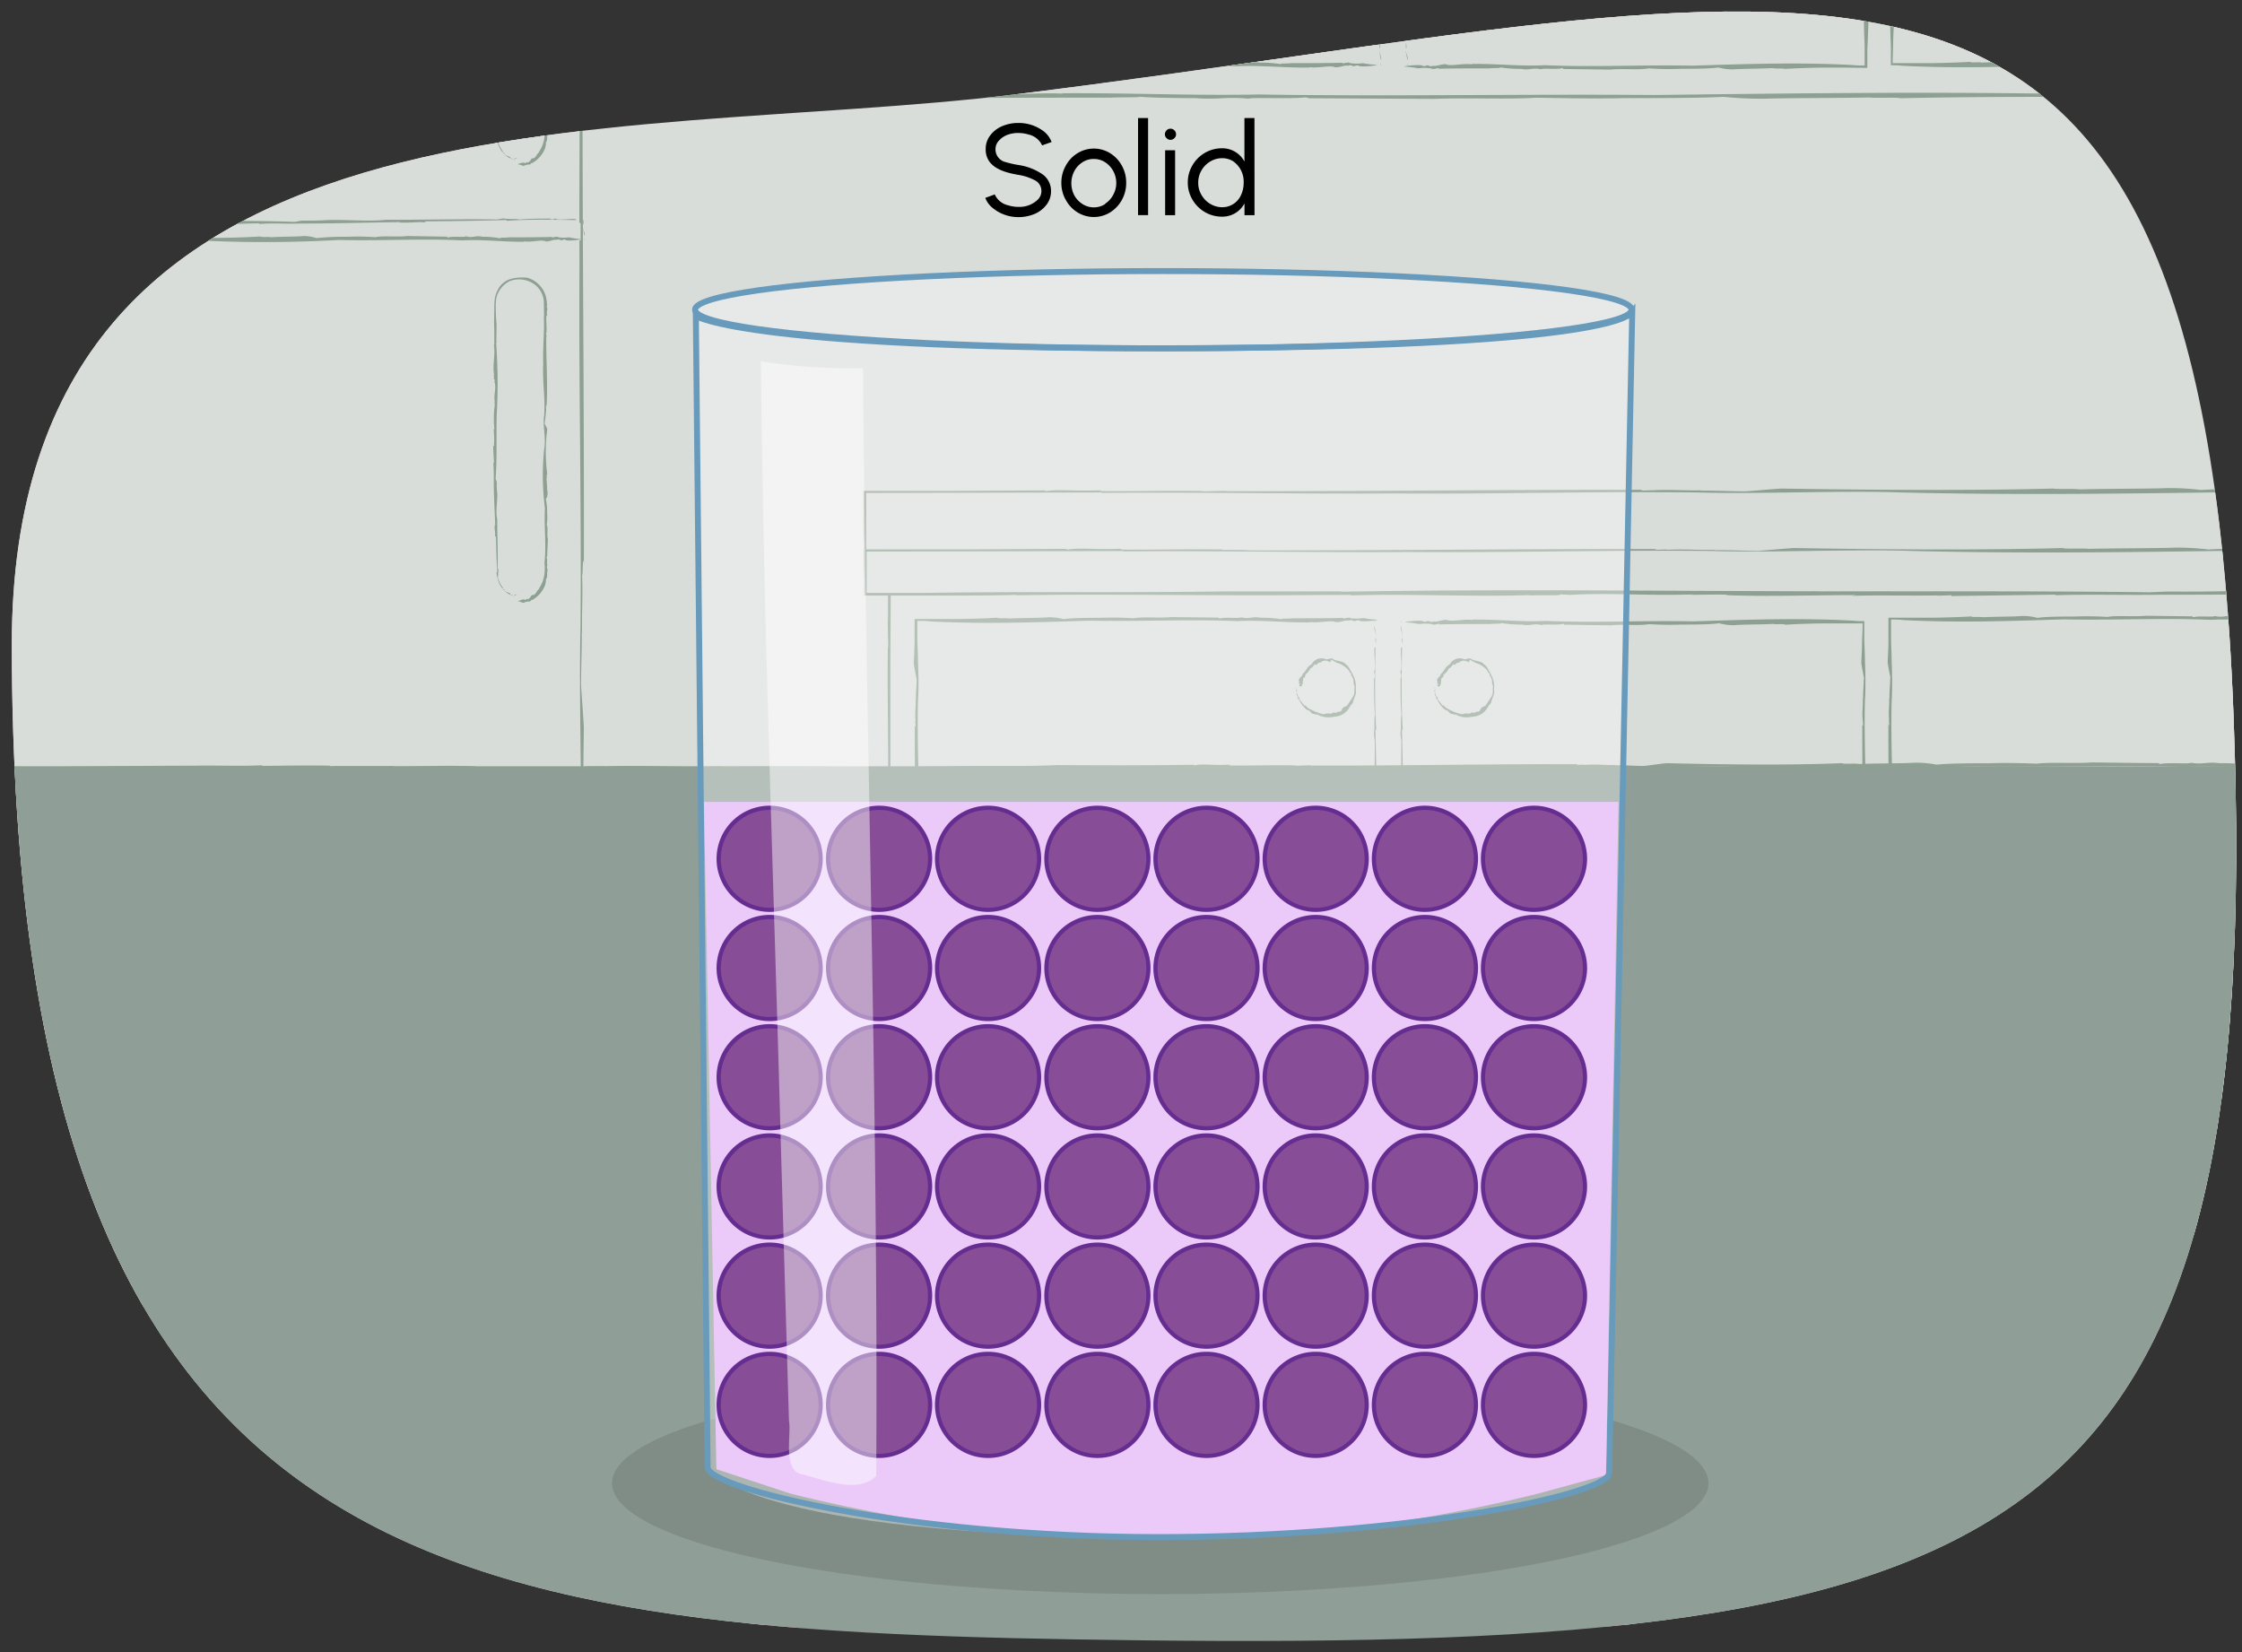 <svg xmlns="http://www.w3.org/2000/svg" xmlns:xlink="http://www.w3.org/1999/xlink" width="380" height="280" viewBox="0 0 380 280"><rect x="0" y="0" width="380" height="280" fill="#333333" stroke="none"/><defs><clipPath id="a"><path d="M378.55,120.93C383.93,261.67,343.33,279.82,193,278,77.37,276.6,2.11,269.79,2,109.28,2,12,104.41,24.33,172,16,310-1,372.78-29.87,378.55,120.93Z" fill="none"/></clipPath></defs><g clip-path="url(#a)"><rect x="-49.34" y="-81.24" width="449.32" height="356.59" fill="#d9ddda"/><path d="M-49.26,263.1l.11.71c-.2-12.7,0-27-.08-40.48l0,.91c0-34.09-.15-65.54-.23-99.36,0,.52,0,.7.06,1.25,0-1.64-.11-3.45-.1-5.28,0-.47.05.52.06,1.1.18-7.14-.12-21,0-25.44,0-2-.09-2.9-.15-1.78-.08-26.48-.15-54.8-.23-81.77,0-1.3.08-1.54.14-1.18-.3-23-.18-47.21-.13-70.79-.08-.91-.08,2.4-.17.08-.1,7.58.2,13.89.05,20.76l-.07-.88c-.05,5,.19,1,.09,6.21-.06,2-.1-.51-.1.44,0,10.63,0,21.73.15,31.74-.17,2.47,0,11.43-.17,15.36.07,2.75,0,5.51.16,6.56,0,37.22,0,75.25.06,113.38.32,17.84-.06,39.21,0,60.39,0,.14,0,.12,0,0,.08,6.9.12,17,.08,25.2l.13,7c0,16-.09,32.16-.14,48.49l102.8.05c57.23.08,107.37.31,163.11-.11-.08,0,.37.05-1.06.06l45.88,0,0,0c37.58-.27,78.23,0,114.46-.25H400.1c0-36.92-.06-77.69-.09-116.29l.06.11c-.13-37.36.2-73.46.1-110.74.15-38.33-.36-78.83-.17-117.49q0-2.92.06-6t0-6.38l-16.82,0-17.1.1c-11.32.07-22.29.11-31.69,0-46.16-.48-90.93-.17-137.08.12-42.58-.17-85.08.27-126.31-.08C51.54-81,30-81.47,8.23-81.41l.77.08c-7.8-.24-17.39.34-22.26,0h.83c-4.14-.18-9.6.42-12.11.21l-.67.08c-5,0-.59-.1-4.45-.13a35.14,35.14,0,0,1-3.58.11c-.66-.36-16.69,0-16.08.1,6.66,0,7.55.21,12.32.29,0,0-.09,0,0,0,3.26-.17,7.78-.07,10.36-.05l1,.08c1.57.15,7.57-.31,5.54,0l44.18-.07c2.11-.1,11.57,0,8.27-.18,3.79.22,15,.28,19.22.27a6.31,6.31,0,0,1-1,0c8.1.29,9.61-.26,17.2.09,1.19-.25,13.8.08,18.1-.21.94.05,1.25.1.91.15l40.36.1c9.88-.22,23.94.1,32.44-.2,7,.06,18.44.19,28.28.07l-1,0c11.1,0,25,0,32.57-.23,3.28.29,8.08.23,12.88.33,7.41-.14,22.36-.1,33.67-.22,1.73.13,9.32-.06,9.9.14,31.68-.38,70.84-.25,104.66,0h-.49c4.39-.11,9.44-.34,13.91-.48.44,0,.39.05-.55.05h3.28l2.94,0c0,1.83,0,3.65-.07,5.49s0,3.87,0,5.85c0,0,0,0-.06-1,.09,5.79-.16,12,0,18.8l-.05.38.07,4.34c-.06-.1-.16-.27-.13-2.59.07,53,.14,107.77.22,162.22l-.06-2L399.7,121a7,7,0,0,1-.07-1.06c-.11,13.44.08,27.4.05,40.5,0-.06-.1-2-.13-.21.17,9.71-.23,15.59.14,20.45,0,.45-.1.76-.13-.23.12,27,.11,54.71.05,81.9,0,4.13.09,8.35.13,12.71l-29,0c-9.86,0-19.73,0-29.31.12l.12-.06c-30.46.23-62.76,0-94.33,0l-35.14,0-.33-.08c-22.17.31-46.6-.28-69.73.06l1.59-.11c-3.58.18-14-.06-12.62.24l-4.08-.09c-15.72.39-28.61-.18-47.86.07l1.26-.07c-5.12.06-11.09.1-14.88,0,.59,0,.31,0,1.53-.05-16-.27-33.89,0-50.81,0l1.92-.13c-8.18.16-23.18,0-33.93.08l.65-.06-5.44.09-.14-.12-28.46.08C-49.24,271.18-49.25,267.16-49.26,263.1Z" fill="#f59dc1"/><rect x="150.82" y="189.32" width="336.31" height="19.93" fill="#d9ddda"/><path d="M354.85,209.32l-.31.11c5.61-.2,11.95,0,17.89-.08l-.4,0c15.07.05,29-.14,43.92-.22-.23,0-.31,0-.55.05.72,0,1.52-.11,2.33-.1.21,0-.23.06-.49.07,3.16.18,9.28-.12,11.25,0,.89,0,1.28-.09.79-.15,11.7-.05,24.22-.09,36.14-.23.57,0,.68.07.52.14q5.19-.15,10.52-.18h10.21q0-4.83.05-9.63c-.08-.4-.09,1.07-.17,0-.1,3.35.2,6.14.05,9.18l-.07-.39c0,.23,0,.41,0,.56a.13.13,0,0,0,0,.06.36.36,0,0,0,0,.09s0,0,0,.06h-.12l-.76,0c-.91-.07.22-.1-.2-.1-4.7,0-9.6,0-14,.14-1.09-.16-5.05,0-6.79-.16-1.21.07-2.44,0-2.9.16-16.45-.09-33.26.07-50.11.06-7.89.32-17.34-.06-26.7,0-.06,0-.05,0,0,0-3.05.08-7.5.12-11.14.08l-3.09.13c-21.92-.27-44.31-.08-66.58-.2-25.29-.07-47.46-.3-72.09.12,0,0-.17-.05.47-.07l-20.29,0,0,0c-16.61.26-34.58,0-50.6.25H150.94c0-6,0-12.76,0-19.71l31.32-.08-.05.06c16.51-.13,32.47.2,49,.1,16.94.15,34.85-.36,51.93-.17,10.58.31,24.47-.35,34.4,0,20.4.49,40.2.17,60.59-.12,18.82.17,37.61-.27,55.84.08,8.63-.22,18.17.28,27.78.22l-.34-.08c3.45.24,7.68-.33,9.84,0l-.37,0c1.83.18,4.24-.43,5.35-.21l.3-.09c2.21,0,.26.1,2,.13a6.9,6.9,0,0,1,1.58-.11c.29.37,7.38,0,7.11-.09-2.95,0-3.34-.22-5.45-.3,0,0,0,0,0,0a39.36,39.36,0,0,1-4.58,0l-.46-.08c-.69-.15-3.34.31-2.45,0-6,.07-12.84.07-19.52.07-.94.1-5.12,0-3.66.18-1.68-.22-6.65-.27-8.5-.27a1.26,1.26,0,0,1,.44,0c-3.58-.29-4.25.27-7.61-.09-.52.25-6.09-.08-8,.22-.42-.06-.56-.11-.41-.15l-17.84-.11c-4.37.22-10.58-.1-14.34.2-3.11-.06-8.15-.19-12.5-.07l.43,0c-4.91,0-11,0-14.4.22a47.08,47.08,0,0,0-5.69-.33c-3.28.14-9.89.1-14.88.22-.77-.13-4.13.06-4.38-.14-14,.38-31.32.25-46.26,0h.21c-1.94.11-4.17.34-6.15.48-.19,0-.17-.05.24-.05-2.73,0-5.28-.15-8-.12,0,0,0,0,.47-.06-2.56.09-5.29-.15-8.31,0l-.17-.06-1.92.08c0-.07.12-.16,1.14-.14-23.44-.07-47.63.27-71.7.22l.88-.06-4.67.11a1.45,1.45,0,0,1,.47-.07c-5.94-.1-12.11.08-17.9,0,0,0,.9-.09.09-.13-4.29.18-6.89-.23-9,.14-.2,0-.34-.1.1-.13l-11,.08H150.49c0,4.85,0,9.71,0,14.54,0,.93.05,1.87.08,2.82s0,2.08.05,3.15l6.65,0h6.51c4.36,0,8.72,0,13-.12l-.06.07c13.47-.23,27.75,0,41.7,0,5.8,0,9.71-.05,15.53-.06l.15.08c9.8-.31,20.6.28,30.82-.06l-.7.11c1.58-.17,6.18.06,5.58-.23l1.8.09c7-.39,12.65.18,21.16-.08l-.56.07c2.26-.05,4.9-.09,6.58,0-.26,0-.14,0-.68.05,7.09.28,15,0,22.46,0l-.85.13c3.62-.15,10.25,0,15-.08l-.29.06,2.41-.08.06.12Z" fill="#8da091"/><rect x="150.82" y="100.33" width="336.31" height="91.62" fill="#d9ddda"/><path d="M395.91,192l-.37.11c6.74-.2,14.35,0,21.49-.08l-.49,0c18.11,0,34.81-.15,52.77-.23l-.67,0c.87,0,1.83-.11,2.8-.1.26,0-.27.06-.58.07,3.79.18,11.14-.12,13.51,0,1.07,0,1.54-.09.95-.15h1.61c0-6.68-.05-13.59-.07-20.52s-.1-14-.15-20.88c0-.69.08-.81.14-.62-.3-12.24-.18-25.07-.13-37.59-.08-.49-.09,1.27-.17,0-.1,4,.2,7.37.05,11l-.07-.47c0,2.65.19.53.09,3.29-.06,1.09-.1-.27-.1.24,0,5.64,0,11.53.15,16.85-.17,1.31,0,6.07-.17,8.16.07,1.46.05,2.92.16,3.48q0,9.19,0,18.5,0,9.08,0,18.24l-22.55,0c-9.48.32-20.83-.06-32.07,0-.08,0-.07,0,0,0-3.67.08-9,.12-13.38.08l-3.71.13c-26.33-.27-53.24-.08-80-.2-30.39-.07-57-.3-86.61.12,0,0-.2-.05.57-.07l-24.37,0,0,0c-20,.26-41.55,0-60.79.25H150.94c0-19.55-.06-41.14-.09-61.57l.06,0q0-7.57,0-15.06c0-5,.05-9.87.07-14.8l14.22.07h14.46c20.35.14,41.86-.36,62.39-.17,12.7.31,29.38-.36,41.31,0,24.51.49,48.29.18,72.8-.11,22.6.17,45.17-.28,67.07.08,10.37-.23,21.83.28,33.37.21l-.41-.08c4.14.24,9.23-.33,11.82,0h-.44c2.19.18,5.1-.42,6.43-.21l.35-.09a18.9,18.9,0,0,1,2.37.14,10,10,0,0,1,1.9-.11c.35.36,8.86,0,8.54-.1-3.54,0-4-.21-6.55-.29,0,0,.05,0,0,0a53.71,53.71,0,0,1-5.5,0l-.55-.07c-.83-.16-4,.3-2.94,0-7.19.06-15.43.06-23.46.06-1.12.1-6.14,0-4.39.19-2-.22-8-.28-10.21-.27a1.66,1.66,0,0,1,.53,0c-4.3-.29-5.1.27-9.14-.08-.63.25-7.32-.08-9.61.21-.49-.06-.66-.11-.48-.15l-21.43-.11c-5.25.22-12.71-.1-17.22.21-3.75-.07-9.8-.19-15-.07l.51,0c-5.9,0-13.26,0-17.3.22a65.25,65.25,0,0,0-6.83-.32c-3.94.13-11.88.09-17.88.22-.92-.14-4.95,0-5.26-.14-16.82.37-37.62.24-55.57,0h.26c-2.33.1-5,.34-7.39.48-.23,0-.21,0,.29,0-3.28,0-6.35-.16-9.62-.12,0,0,0,0,.55-.06-3.07.08-6.35-.16-10,0l-.2,0-2.31.07c.06-.06.15-.16,1.38-.14-13.25,0-26.69,0-40.23.09l-41.1.14v5.47l-.06-1.06.1,5.61a2.83,2.83,0,0,1-.06-.57c-.11,7.14.07,14.55.05,21.51,0,0-.1-1.08-.13-.11.17,5.15-.23,8.28.13,10.86,0,.24-.09.4-.12-.13.12,14.34.11,29,0,43.49,0,1.12.05,2.25.08,3.4s0,2.47.05,3.73l7.94,0h7.82c5.24,0,10.48,0,15.56-.12l-.06.07c16.17-.23,33.33,0,50.09,0l18.66-.06.17.08c11.78-.31,24.75.28,37-.06l-.84.11c1.9-.17,7.43.06,6.7-.23l2.17.09c8.34-.39,15.18.18,25.41-.08l-.67.07c2.72-.05,5.89-.09,7.9,0-.31,0-.17,0-.81,0,8.51.28,18,0,27,0l-1,.13c4.34-.15,12.31,0,18-.08l-.34.06,2.89-.08.07.12Z" fill="#8da091"/><rect x="155.63" y="105.13" width="77.99" height="81.66" fill="#d9ddda"/><polygon points="232.94 105.13 232.91 105.28 233.01 105.68 232.94 105.13" fill="#8da091"/><path d="M233.18,107.71c0-.07,0,0,.07-.11l-.3-1.52C232.78,106.76,233.29,107.27,233.18,107.71Z" fill="#8da091"/><path d="M233.15,108.16a1.76,1.76,0,0,0,.11,1C233.15,108.92,233.3,108,233.15,108.16Z" fill="#8da091"/><path d="M233.21,159.86v-.18A1,1,0,0,0,233.21,159.86Z" fill="#9bac9f"/><path d="M233.69,173.35l.11.14c-.2-2.52,0-5.36-.08-8l0,.18c0-6.75-.14-13-.23-19.69,0,.11.05.14.06.25a6.79,6.79,0,0,1-.1-1c0-.1,0,.1.06.22.19-1.42-.12-4.16,0-5,0-.4-.1-.58-.16-.36,0-5.24-.08-10.85-.23-16.2,0-.25.08-.3.14-.23-.3-4.56-.18-9.35-.13-14-.08-.18-.08.47-.16,0-.1,1.51.19,2.75,0,4.12l-.07-.18c0,1,.19.2.09,1.23-.06.41-.09-.1-.1.09,0,2.11,0,4.3.15,6.29-.17.49,0,2.26-.17,3a6.92,6.92,0,0,0,.16,1.3c-.09,7.37.07,14.91.06,22.46.32,3.53-.06,7.77.05,12,0,0,0,0,0,0,.08,1.36.12,3.36.08,5l.14,1.38c-.1,3.39-.14,6.81-.15,10.24s0,6.64,0,10l-8.93,0c-11.34-.08-21.27-.31-32.31.11,0,0-.08,0,.21-.06-3.19.07-6.09,0-9.09,0v0c-7.45.26-15.5,0-22.68.25h-4.74c0-3.62,0-7.43,0-11.27s-.05-7.81-.07-11.63l.06,0c-.13-7.4.2-14.55.1-21.94.15-7.59-.36-15.61-.17-23.27.14-2,.09-4.36,0-6.69,0-1.16-.07-2.33-.11-3.47l0-1.68c0-.59,0-1.16,0-1.72.83,0,1.43,0,2.06.09,9.14.48,18,.17,27.15-.12,8.44.17,16.86-.27,25,.08,3.87-.23,8.15.28,12.45.22l-.15-.08c1.55.24,3.44-.34,4.41,0h-.16c.81.18,1.9-.42,2.39-.21l.14-.08c1,0,.11.1.88.13.29,0,.11-.16.71-.11.13.36,3.3,0,3.18-.1a17.59,17.59,0,0,1-2.44-.29h0a8,8,0,0,1-2.06.05l-.2-.08c-.31-.15-1.5.31-1.1,0-2.68.07-5.75.06-8.75.07-.42.1-2.29,0-1.64.18a20.73,20.73,0,0,0-3.81-.27.34.34,0,0,1,.2,0c-1.61-.28-1.9.27-3.41-.08-.23.25-2.73-.08-3.58.21q-.29-.08-.18-.15l-8-.1c-2,.21-4.74-.1-6.42.2a55.89,55.89,0,0,0-5.61-.07l.19,0c-2.2,0-4.94,0-6.45.23a9.69,9.69,0,0,0-2.55-.33c-1.47.14-4.43.1-6.67.22-.34-.13-1.85.06-2-.14-2.06.12-4.28.19-6.57.22h-3.47l-4,0c0,.76,0,1.52,0,2.28,0,.61,0,1.21,0,1.81-.05,1.2-.09,2.38-.14,3.53v-.09c.11.87.34,1.87.48,2.75,0,.09,0,.08,0-.11,0,1.23-.15,2.37-.12,3.59,0,0,0,0-.06-.2.09,1.14-.15,2.37,0,3.72l-.06.08.08.86c-.07,0-.16-.06-.14-.52-.07,10.51.27,21.35.22,32.14l-.06-.4.11,2.09s-.05-.11-.07-.21c-.1,2.67.08,5.43,0,8,0,0-.09-.41-.13,0,.18,1.92-.23,3.08.14,4,0,.09-.1.16-.13,0,.12,5.35.11,10.84.05,16.22,0,.42.05.84.08,1.27l0,.67c0,.29,0,.58,0,.88l3.12,0h2.92c2,0,3.9,0,5.8-.12l0,.07c6-.23,12.43,0,18.68,0,2.6,0,4.36-.05,7-.05l.07.08c4.39-.31,9.23.28,13.81-.06l-.31.11c.71-.17,2.77.06,2.5-.23l.81.08c3.11-.39,5.66.18,9.48-.07l-.25.07a24.62,24.62,0,0,1,3,0c-.12,0-.07,0-.31,0,3.18.28,6.72,0,10.07,0l-.38.13c.31,0,.66-.05,1.06-.06h1.37c0-.75,0-1.54,0-2.33s0-1.49,0-2.15l.06.13-.09-1.08.12,0C233.81,178.66,233.71,176.05,233.69,173.35Z" fill="#8da091"/><path d="M233.55,145.39v0C233.56,145.5,233.56,145.46,233.55,145.39Z" fill="#9bac9f"/><path d="M230.83,104.57l.34,0A1.48,1.48,0,0,0,230.83,104.57Z" fill="#9bac9f"/><rect x="238.1" y="105.13" width="77.99" height="81.66" fill="#d9ddda"/><polygon points="237.43 105.13 237.39 105.28 237.5 105.68 237.43 105.13" fill="#8da091"/><path d="M237.66,107.71c0-.07.05,0,.07-.11l-.3-1.52C237.27,106.76,237.78,107.27,237.66,107.71Z" fill="#8da091"/><path d="M237.63,108.16a1.63,1.63,0,0,0,.12,1C237.64,108.92,237.78,108,237.63,108.16Z" fill="#8da091"/><path d="M237.7,159.86v-.18A.77.77,0,0,0,237.7,159.86Z" fill="#9bac9f"/><path d="M238.18,173.35l.11.14c-.2-2.52,0-5.36-.08-8l0,.18c0-6.75-.15-13-.23-19.69a2.27,2.27,0,0,0,.06.25,6.79,6.79,0,0,1-.1-1c0-.1.05.1.06.22.18-1.42-.12-4.16,0-5,0-.4-.09-.58-.15-.36,0-5.24-.08-10.85-.23-16.2,0-.25.08-.3.14-.23-.3-4.56-.18-9.35-.13-14-.08-.18-.09.47-.17,0-.1,1.51.2,2.75,0,4.12l-.07-.18c-.05,1,.19.2.09,1.23-.06.41-.1-.1-.1.09,0,2.11,0,4.3.15,6.29-.17.49,0,2.26-.17,3a6.92,6.92,0,0,0,.16,1.3c-.09,7.37.07,14.91.06,22.46.32,3.53-.06,7.77.05,12,0,0,0,0,0,0,.08,1.36.12,3.36.08,5l.13,1.38c-.09,3.39-.13,6.81-.15,10.24v10.67l9.63,0c11.33.08,21.26.31,32.3-.11,0,0,.08,0-.21.06,3.19-.07,6.09.05,9.09,0v0c7.44-.26,15.49,0,22.67-.25h5c0-3.69,0-7.57,0-11.49s-.05-7.81-.07-11.63l.06,0c-.13-7.4.2-14.55.1-21.94.15-7.59-.36-15.61-.17-23.27.14-2,.09-4.36,0-6.69,0-1.16-.07-2.33-.11-3.47q0-.86,0-1.68c0-.52,0-1,0-1.52-.55,0-1.26,0-1.86-.08-9.15-.49-18-.17-27.16.12-8.43-.17-16.86.27-25-.08-3.87.22-8.15-.28-12.45-.22l.15.08c-1.55-.24-3.44.33-4.41,0l.16,0c-.81-.18-1.9.43-2.39.21l-.14.09c-1,0-.11-.1-.88-.13-.29,0-.11.16-.71.11-.13-.37-3.3,0-3.18.09a19,19,0,0,1,2.44.3s0,0,0,0a8,8,0,0,1,2.06,0l.2.07c.31.16,1.5-.3,1.1,0,2.68-.07,5.76-.07,8.75-.07.42-.1,2.29,0,1.64-.19a20.72,20.72,0,0,0,3.81.28s-.07,0-.2,0c1.61.29,1.9-.27,3.41.09.23-.25,2.73.08,3.58-.22q.28.09.18.15l8,.11c2-.22,4.74.1,6.43-.2a55.64,55.64,0,0,0,5.6.07l-.19,0c2.2,0,4.94,0,6.45-.22a9.69,9.69,0,0,0,2.55.33c1.47-.14,4.43-.1,6.67-.22.34.13,1.85-.06,2,.14,2.06-.13,4.28-.2,6.57-.22h5.23l.88,0h.43c0,1.08-.07,2.15-.1,3.2,0,1.2-.08,2.38-.13,3.53v-.09c.11.87.34,1.87.48,2.75,0,.09-.05.08-.05-.11,0,1.23-.15,2.37-.12,3.59,0,0,0,0-.06-.2.09,1.14-.16,2.37,0,3.72l0,.08.07.86c-.06,0-.16-.06-.14-.52-.06,10.51.28,21.35.23,32.14l-.06-.4.11,2.09s-.05-.11-.07-.21c-.11,2.67.08,5.43.05,8,0,0-.1-.41-.13,0,.17,1.92-.23,3.08.14,4,0,.09-.1.16-.13,0,.12,5.35.11,10.84.05,16.22,0,.42,0,.84.08,1.27s0,.7.05,1l-.47,0h-.71l-1.45,0H310.3c-1.95,0-3.9,0-5.8.12l0-.07c-6,.23-12.43,0-18.68,0-2.6,0-4.36.06-7,.06l-.07-.08c-4.39.31-9.23-.28-13.81.06l.31-.11c-.71.17-2.77-.06-2.5.23l-.81-.09c-3.11.4-5.66-.18-9.48.08l.25-.07a24.62,24.62,0,0,1-3,0c.12,0,.07,0,.31-.05-3.18-.28-6.71,0-10.07,0l.38-.13c-.3,0-.66,0-1.06.06H238.2c0-.68,0-1.41,0-2.13s0-1.49,0-2.15l.06.13-.08-1.08.12,0C238.3,178.66,238.19,176.05,238.18,173.35Z" fill="#8da091"/><path d="M238,145.39v0C238.05,145.5,238,145.46,238,145.39Z" fill="#9bac9f"/><path d="M240.89,105.7l-.34,0A1.48,1.48,0,0,0,240.89,105.7Z" fill="#9bac9f"/><circle cx="248.5" cy="116.47" r="4.77" fill="#d9ddda"/><polygon points="243.06 116.47 243.02 116.49 243.13 116.53 243.06 116.47" fill="#8da091"/><path d="M243.3,116.73h.07l-.31-.15C242.9,116.65,243.41,116.68,243.3,116.73Z" fill="#8da091"/><path d="M243.27,116.78c-.06.07.08.08.13.09C243.29,116.86,243.42,116.76,243.27,116.78Z" fill="#8da091"/><path d="M246.05,121h0A0,0,0,0,0,246.05,121Z" fill="#9bac9f"/><path d="M247.43,121l0-.11c-.27.14-.47-.13-.72-.14l0,0a10.86,10.86,0,0,1-1.65-.8s0,0,.06,0-.13,0-.15,0,.05,0,.06,0c0-.22-.35-.21-.3-.37s-.11,0-.14.07a11.13,11.13,0,0,1-1-1.28s.06,0,.12-.07a1.44,1.44,0,0,1-.44-1.34c-.08,0-.08,0-.17,0-.09.17.23.26.11.42h-.08c0,.11.19,0,.11.11s-.1,0-.1,0c.08.21.07.46.31.6-.14.1.07.22-.05.35.08,0,.09.09.2.07a4.32,4.32,0,0,0,1.38,1.82c.46,0,.58.53,1,.66,0,0,0,0,0,0a.71.71,0,0,1,.48.15l.18-.08a4,4,0,0,0,2.9.41,3.09,3.09,0,0,0,2.69-1.72s0,0,0,0c.16-.28.42-.44.52-.74l0,0c.15-.75.68-1.43.46-2.18a4,4,0,0,0-.54-2.55l.06,0c-.42-.55-.59-1.31-1.22-1.71-.53-.6-1.45-.49-2.06-.82-.41-.41-1,.19-1.44-.08a1.91,1.91,0,0,0-2.29.93,2,2,0,0,0-.83.79,3.76,3.76,0,0,1-.72.88c0,.4-.57.59-.61,1h.08c-.27.1.28.38-.09.41v0c-.19.06.39.23.17.25l.09,0c0,.09-.1,0-.14.07s.16,0,.11.07c-.37,0,0,.31.08.29s.22-.13.3-.2h0c-.16-.07-.06-.14,0-.18h.07c.15,0-.29-.16,0-.09a2.13,2.13,0,0,1,.08-.74c-.09-.06.07-.18-.13-.19a.34.34,0,0,0,.36-.21s0,0,0,0c.32,0-.17-.25.2-.22-.22-.13.16-.16,0-.36l.14.06a3.38,3.38,0,0,1,.45-.47c-.05-.26.32-.22.21-.52.14,0,.35-.06.4-.24v0a.77.77,0,0,0,.33-.48c.19.22.23.13.34.18,0-.17.28-.24.42-.41.07.12.12-.11.19.07a1.23,1.23,0,0,1,1.67-.12h0c.08-.09.19-.32.29-.44s0,0,0,0,.18.18.29.17a.17.17,0,0,1,0,.06c.12-.06.15.2.3.08v0l.09,0c0,.06-.06.15-.09.12a4.42,4.42,0,0,1,2.31,1.39H252l.2.08a.11.11,0,0,1-.07,0c0,.25.32.36.39.58,0,0-.1,0-.12,0,.24.08-.09.33.27.27,0,0-.09,0-.12,0a2,2,0,0,1,.34,1.35c.35.39,0,.83.18,1.28l-.07,0c.1.61-.37,1.09-.64,1.57-.17.17-.19.36-.36.53l-.06,0c-.06.54-.78.37-.93.86l0-.1c0,.18-.25.07-.08.32l-.11,0c-.08.48-.54.07-.78.42v-.08c-.07.09-.17.16-.25.11s0,0,0,0c-.34-.19-.59.16-.91.18l0-.13c-.14.16-.41,0-.61.08l0-.06-.11.09V121C247.93,121,247.68,121.08,247.43,121Z" fill="#8da091"/><path d="M245.1,119.91Z" fill="#9bac9f"/><path d="M244.31,116.24l0,0S244.3,116.25,244.31,116.24Z" fill="#9bac9f"/><circle cx="225.04" cy="116.47" r="4.77" fill="#d9ddda"/><polygon points="219.6 116.47 219.56 116.49 219.67 116.53 219.6 116.47" fill="#8da091"/><path d="M219.84,116.73h.07l-.31-.15C219.44,116.65,220,116.68,219.84,116.73Z" fill="#8da091"/><path d="M219.81,116.78c-.06.07.08.08.13.09C219.83,116.86,220,116.76,219.81,116.78Z" fill="#8da091"/><path d="M222.59,121h0A0,0,0,0,0,222.59,121Z" fill="#9bac9f"/><path d="M224,121l0-.11c-.27.14-.47-.13-.72-.14l0,0a10.86,10.86,0,0,1-1.65-.8s0,0,.06,0-.13,0-.15,0,0,0,.06,0c0-.22-.35-.21-.3-.37s-.11,0-.14.07a11.13,11.13,0,0,1-1-1.28s.06,0,.12-.07a1.44,1.44,0,0,1-.44-1.34c-.08,0-.08,0-.17,0-.09.17.23.26.11.42h-.08c0,.11.19,0,.11.11s-.1,0-.1,0c.08.21.07.46.31.6-.14.1.07.22-.05.35.08,0,.09.09.2.07a4.32,4.32,0,0,0,1.38,1.82c.46,0,.58.53,1,.66,0,0,0,0,0,0a.71.71,0,0,1,.48.15l.18-.08a4,4,0,0,0,2.9.41,3.09,3.09,0,0,0,2.69-1.72s0,0,0,0c.16-.28.42-.44.52-.74l0,0c.15-.75.68-1.43.46-2.18a4,4,0,0,0-.54-2.55l.06,0c-.42-.55-.59-1.31-1.22-1.71-.53-.6-1.45-.49-2.06-.82-.41-.41-1,.19-1.44-.08a1.91,1.91,0,0,0-2.29.93,2,2,0,0,0-.83.79,3.76,3.76,0,0,1-.72.88c0,.4-.57.59-.61,1h.08c-.27.1.28.38-.09.41v0c-.19.06.39.23.17.25l.09,0c0,.09-.1,0-.14.07s.16,0,.11.07c-.37,0,0,.31.08.29s.22-.13.3-.2h0c-.16-.07-.06-.14,0-.18h.07c.15,0-.29-.16,0-.09a2.13,2.13,0,0,1,.08-.74c-.09-.06.07-.18-.13-.19a.34.34,0,0,0,.36-.21s0,0,0,0c.32,0-.17-.25.2-.22-.22-.13.16-.16-.05-.36l.14.06a3.38,3.38,0,0,1,.45-.47c-.05-.26.32-.22.21-.52.14,0,.35-.06.41-.24v0a.79.79,0,0,0,.32-.48c.19.22.23.13.34.18.05-.17.28-.24.42-.41.07.12.12-.11.19.07a1.23,1.23,0,0,1,1.67-.12h0c.08-.09.19-.32.29-.44s0,0,0,0,.18.18.29.17l0,.06c.12-.06.15.2.3.08v0l.09,0c0,.06-.06.15-.09.12a4.42,4.42,0,0,1,2.31,1.39h-.07l.2.08a.11.11,0,0,1-.07,0c0,.25.32.36.39.58,0,0-.1,0-.12,0,.24.08-.09.33.27.27,0,0-.09,0-.12,0a2,2,0,0,1,.34,1.35c.35.39,0,.83.18,1.28l-.07,0c.1.61-.37,1.09-.64,1.57-.17.17-.19.36-.36.53l-.06,0c-.06.54-.78.37-.93.86l0-.1c0,.18-.25.07-.08.32l-.11,0c-.08.48-.54.07-.78.42v-.08c-.07.09-.17.16-.25.11s0,0,0,0c-.34-.19-.59.16-.91.18l0-.13c-.14.16-.41,0-.61.08l0-.06-.11.09V121C224.47,121,224.22,121.08,224,121Z" fill="#8da091"/><path d="M221.64,119.91Z" fill="#9bac9f"/><path d="M220.85,116.24l0,0S220.84,116.25,220.85,116.24Z" fill="#9bac9f"/><rect x="320.58" y="105.13" width="77.99" height="81.66" fill="#d9ddda"/><path d="M398.65,173.35l.11.14c-.2-2.52,0-5.36-.08-8l0,.18c.05-6.75-.14-13-.22-19.69,0,.11,0,.14.05.25a8.34,8.34,0,0,1-.1-1c0-.1.06.1.07.22.18-1.42-.12-4.16,0-5,0-.4-.09-.58-.15-.36-.05-5.24-.09-10.85-.23-16.2,0-.25.07-.3.14-.23-.3-4.56-.18-9.35-.13-14-.08-.18-.09.47-.17,0-.1,1.51.19,2.75.05,4.12l-.08-.18c0,1,.2.2.1,1.23-.07.41-.1-.1-.1.09,0,2.11,0,4.3.14,6.29-.16.49,0,2.26-.16,3a6.92,6.92,0,0,0,.16,1.3c-.09,7.37.07,14.91.06,22.46.32,3.53-.06,7.77,0,12t0,0c.08,1.36.12,3.36.08,5l.13,1.38c-.09,3.39-.13,6.81-.15,10.24v10l-8.94,0c-11.34-.08-21.27-.31-32.31.11,0,0-.07,0,.21-.06-3.18.07-6.09,0-9.09,0v0c-7.44.26-15.5,0-22.67.25H320.7c0-3.62,0-7.43,0-11.27s-.05-7.81-.07-11.63l.06,0c-.14-7.4.2-14.55.1-21.94.14-7.59-.36-15.61-.17-23.27.13-2,.09-4.36,0-6.69,0-1.16-.07-2.33-.1-3.47q0-.86,0-1.68V105c.83,0,1.43,0,2.06.09,9.15.48,18,.17,27.16-.12,8.43.17,16.85-.27,25,.08,3.87-.23,8.14.28,12.45.22l-.15-.08c1.54.24,3.44-.34,4.41,0h-.17c.82.18,1.9-.42,2.4-.21l.13-.08c1,0,.12.1.89.13.28,0,.1-.16.7-.11.14.36,3.31,0,3.19-.1a17.4,17.4,0,0,1-2.44-.29s0,0,0,0a7.94,7.94,0,0,1-2.05.05l-.2-.08c-.32-.15-1.5.31-1.1,0-2.68.07-5.76.06-8.75.07-.42.1-2.3,0-1.64.18a20.73,20.73,0,0,0-3.81-.27.32.32,0,0,1,.2,0c-1.61-.28-1.91.27-3.41-.08-.24.25-2.74-.08-3.59.21q-.27-.08-.18-.15l-8-.1c-2,.21-4.74-.1-6.43.2a55.64,55.64,0,0,0-5.6-.07l.19,0c-2.2,0-4.95,0-6.45.23a9.69,9.69,0,0,0-2.55-.33c-1.47.14-4.43.1-6.67.22-.35-.13-1.85.06-2-.14-2.06.12-4.28.19-6.56.22h-3.48l-4,0c0,.76,0,1.52,0,2.28,0,.61,0,1.21,0,1.81,0,1.2-.09,2.38-.13,3.53v-.09c.1.87.34,1.87.48,2.75,0,.09-.05.08-.05-.11,0,1.23-.16,2.37-.12,3.59,0,0,0,0-.06-.2.08,1.14-.16,2.37,0,3.72l-.05.08.07.86c-.06,0-.16-.06-.14-.52-.06,10.51.27,21.35.22,32.14l-.06-.4.11,2.09s-.05-.11-.06-.21c-.11,2.67.07,5.43,0,8,0,0-.1-.41-.13,0,.17,1.92-.23,3.08.13,4,0,.09-.1.16-.13,0,.13,5.35.12,10.84.06,16.22,0,.42.05.84.08,1.27l0,.67,0,.88,3.11,0h2.92c1.95,0,3.91,0,5.81-.12l0,.07c6-.23,12.44,0,18.69,0,2.6,0,4.35-.05,7-.05l.07.08c4.39-.31,9.23.28,13.81-.06l-.32.11c.71-.17,2.78.06,2.51-.23l.8.08c3.12-.39,5.67.18,9.48-.07l-.25.07a24.65,24.65,0,0,1,3,0,2.41,2.41,0,0,1-.3,0c3.18.28,6.71,0,10.06,0l-.38.13c.31,0,.67-.05,1.06-.06h1.38c0-.75,0-1.54,0-2.33s0-1.49,0-2.15l.06.13-.08-1.08.12,0C398.77,178.66,398.66,176.05,398.65,173.35Z" fill="#8da091"/><rect x="146.69" y="83.53" width="345.25" height="11.41" fill="#d9ddda"/><path d="M351,95l-.32.11c5.62-.2,12,0,17.91-.08l-.4,0c15.09,0,29-.14,44-.23-.24,0-.32.05-.56.06.73,0,1.53-.11,2.34-.1.21,0-.23,0-.49.06,3.16.19,9.29-.12,11.26,0,.89,0,1.28-.1.79-.16,11.72,0,24.25-.08,36.19-.23.57,0,.67.08.52.14,4.84-.14,9.8-.19,14.79-.19l14.54.05c0-.38,0-.76,0-1.14s-.08,1.06-.16,0l0,.94-3.28.08c-1.25,0-2.49,0-3.77,0l.39-.08c-2.21,0-.45.19-2.75.09-.9-.06.23-.09-.19-.1-4.71,0-9.62,0-14.05.15-1.09-.17-5.05,0-6.79-.17-1.22.07-2.44,0-2.91.16-16.47-.08-33.3.08-50.17.06-7.9.32-17.36-.06-26.73,0-.06,0-.05,0,0,0-3,.07-7.51.11-11.15.07l-3.09.14c-22-.28-44.37-.08-66.66-.2-25.33-.08-47.52-.31-72.18.11,0,0-.17,0,.47-.06l-20.31,0,0,0c-16.63.27-34.62,0-50.65.25H146.81c0-3.34,0-7.17,0-11.18l39.89-.09,0,.07c16.53-.14,32.51.2,49,.1,17,.14,34.89-.37,52-.17,10.58.31,24.49-.36,34.43,0,20.43.49,40.25.18,60.67-.11,18.84.17,37.65-.28,55.9.08,8.64-.23,18.19.28,27.81.21l-.34-.08c3.45.24,7.7-.33,9.85,0l-.36,0c1.83.18,4.24-.42,5.35-.21l.3-.09c2.21,0,.26.1,2,.14a7,7,0,0,1,1.59-.11c.29.36,7.38,0,7.11-.1-2.95,0-3.34-.21-5.45-.29,0,0,0,0,0,0a37.43,37.43,0,0,1-4.59,0l-.46-.07c-.69-.16-3.35.3-2.45,0-6,.06-12.86.06-19.55.06-.94.1-5.12,0-3.66.19-1.68-.22-6.66-.28-8.51-.27a1.14,1.14,0,0,1,.44,0c-3.59-.29-4.25.27-7.61-.08-.53.25-6.11-.08-8,.21-.42-.06-.55-.11-.4-.15l-17.86-.11c-4.38.22-10.6-.1-14.36.21-3.12-.07-8.16-.2-12.52-.07l.43,0c-4.91,0-11.05,0-14.42.22a45.32,45.32,0,0,0-5.69-.32c-3.28.13-9.9.09-14.9.22-.77-.14-4.13,0-4.39-.14-14,.37-31.35.24-46.31,0l.21,0c-1.94.11-4.18.35-6.15.48-.2,0-.18,0,.24,0-2.74,0-5.29-.16-8-.12,0,0,0,0,.46-.07-2.56.09-5.29-.15-8.32,0l-.17,0-1.92.07c.05-.06.12-.16,1.15-.14-23.47-.06-47.7.27-71.79.22l.88-.06-4.67.11a1.57,1.57,0,0,1,.47-.06c-5.95-.11-12.13.07-17.93,0,0,0,.91-.09.1-.13-4.3.18-6.9-.22-9.05.14-.2,0-.33-.1.1-.13L162,83.19H146.34c0,2,0,4,0,6,0,.94.05,1.88.08,2.83s0,2.09,0,3.15l6.65,0h6.53c4.36,0,8.73,0,13-.12l-.05.06c13.48-.23,27.78,0,41.75,0,5.8,0,9.72,0,15.55,0l.14.08c9.82-.31,20.63.28,30.87-.06l-.71.11c1.59-.18,6.19.06,5.59-.24l1.8.09c7-.39,12.66.18,21.18-.07l-.56.07c2.27-.06,4.91-.1,6.59,0-.26,0-.14,0-.68,0,7.1.27,15,0,22.49,0l-.85.13c3.62-.16,10.26,0,15-.08l-.29.06,2.41-.09.06.13Z" fill="#8da091"/><rect x="146.69" y="93.49" width="345.25" height="7.21" fill="#d9ddda"/><path d="M378.33,100.3h0Z" fill="#9bac9f"/><path d="M348.56,100.78l-.32.11c5.56-.2,11.83,0,17.71-.09l-.4,0c14.91,0,28.66-.14,43.46-.23-.23,0-.31,0-.55.06.71,0,1.5-.11,2.3-.1.21,0-.22.05-.48.06,3.13.19,9.18-.11,11.13,0,.88,0,1.27-.1.78-.16,11.58,0,24-.08,35.76-.22.57,0,.67.07.52.14,10.08-.3,20.64-.18,31-.14.39-.07-1.05-.08,0-.16-3.31-.1-6.07.19-9.08,0l.39-.08c-2.19,0-.45.19-2.72.1-.89-.07.23-.1-.19-.11-4.65,0-9.5,0-13.88.15-1.08-.16-5,0-6.72-.16-1.2.06-2.41.05-2.87.16-16.28-.09-32.91.07-49.58.06-7.81.32-17.15-.07-26.41,0-.07,0-.06,0,0,0-3,.08-7.41.12-11,.08l-3.05.13c-21.69-.28-43.85-.08-65.88-.2-25-.08-46.95-.31-71.33.11,0,0-.16,0,.47-.06l-20.07,0,0,0c-16.44.26-34.22,0-50.06.25h-10.6v-7l43.47-.09,0,.06c16.33-.13,32.12.2,48.43.1,16.76.15,34.47-.36,51.38-.17,10.46.31,24.2-.35,34,0,20.19.49,39.77.17,59.95-.12,18.62.18,37.21-.27,55.25.08,8.54-.22,18,.28,27.48.22l-.34-.08c3.42.24,7.61-.33,9.74,0l-.36,0c1.81.18,4.2-.43,5.29-.21l.3-.09c2.18,0,.26.1,1.94.14a6.07,6.07,0,0,1,1.57-.12c.29.37,7.3,0,7-.09-2.91,0-3.3-.22-5.39-.3,0,0,0,0,0,0A38.51,38.51,0,0,1,482,93l-.45-.07c-.69-.16-3.31.3-2.43,0-5.92.07-12.7.07-19.32.07-.92.1-5.06,0-3.62.19-1.65-.23-6.57-.28-8.4-.28a1.22,1.22,0,0,1,.43,0c-3.54-.29-4.2.27-7.52-.09-.52.25-6-.08-7.92.22-.41-.06-.54-.11-.4-.15l-17.65-.11c-4.32.22-10.47-.1-14.18.2-3.09-.06-8.07-.19-12.37-.07l.42,0c-4.86,0-10.92,0-14.25.22a44.3,44.3,0,0,0-5.63-.32c-3.24.13-9.78.09-14.72.21-.76-.13-4.08.06-4.34-.14-13.85.38-31,.25-45.77,0l.22,0c-1.92.11-4.13.34-6.09.48-.19,0-.17,0,.24,0-2.7,0-5.22-.15-7.92-.12,0,0,0,0,.46-.06-2.54.09-5.24-.15-8.23,0l-.16-.06-1.9.08c0-.07.12-.16,1.13-.14-23.19-.07-47.13.27-70.94.22l.87-.06L207,93.2a1.57,1.57,0,0,1,.47-.06c-5.88-.11-12,.07-17.72,0,0,0,.89-.09.09-.13-4.24.18-6.81-.23-8.94.14-.19,0-.33-.1.1-.13l-17.1.09-17.53,0c0,.64,0,1.28,0,1.92,0,.92.05,1.85.08,2.79s0,2.06,0,3.12l6.58,0h6.44c4.32,0,8.63,0,12.82-.12l0,.07c13.32-.23,27.45,0,41.25,0,5.74,0,9.61-.06,15.37-.06l.15.08c9.69-.31,20.38.28,30.49-.06l-.69.11c1.56-.17,6.12.06,5.52-.23l1.78.09c6.88-.39,12.51.18,20.93-.08l-.55.07c2.24,0,4.85-.1,6.51,0-.26,0-.14,0-.67.05,7,.28,14.82,0,22.22,0l-.84.13c3.58-.15,10.14,0,14.84-.08l-.29.06,2.38-.09.07.13Z" fill="#8da091"/><rect x="-32.69" y="-74.44" width="131.09" height="292.47" fill="#d9ddda"/><path d="M-32.76,37.05l-.11-.38c.2,6.68,0,14.21.08,21.28l0-.48c0,17.92.15,34.44.23,52.22,0-.27,0-.37-.06-.65,0,.85.11,1.8.1,2.77,0,.25,0-.27-.06-.58-.18,3.75.12,11,0,13.37,0,1.06.1,1.52.16.94.05,13.91.08,28.8.23,43,0,.68-.08.81-.14.62.3,12.12.18,24.81.13,37.21.08.47.08-1.27.17-.05.09-4-.2-7.29,0-10.91l.07.46c0-2.63-.19-.53-.09-3.26.06-1.07.1.27.1-.23,0-5.59,0-11.42-.15-16.68.17-1.3,0-6,.17-8.07-.07-1.45-.05-2.9-.16-3.45.09-19.56-.07-39.55-.06-59.59-.32-9.38.06-20.61,0-31.74,0-.07,0-.06,0,0-.08-3.62-.12-8.91-.08-13.24l-.14-3.67c.28-26.06.09-52.69.2-79.16,0-17.73.09-34.16.14-50.68L-15.63-74l17.46-.18s.2,0-.55.06H25.39l0,0c19.75-.26,41.11,0,60.16-.25H98.29c0,19.35.06,40.71.09,60.94l-.06-.06c.13,19.64-.2,38.61-.1,58.2-.15,20.15.36,41.43.17,61.75-.31,12.57.35,29.09,0,40.89s-.28,23.61-.23,35.33q.06,8.78.13,17.59t.2,17.83l-1.54,0c-22.37-.18-44.71.27-66.38-.09-10.27.23-21.61-.28-33-.21l.4.08c-4.1-.24-9.13.33-11.69,0l.43,0c-2.17-.18-5.05.42-6.37.21l-.35.09c-2.63,0-.31-.1-2.34-.14a9.76,9.76,0,0,1-1.88.11c-.34-.36-8.77,0-8.45.1,3.5,0,4,.21,6.48.29,0,0-.05,0,0,0a52.55,52.55,0,0,1,5.44,0l.55.07c.82.16,4-.3,2.91,0,7.12-.07,15.27-.07,23.22-.07,1.11-.1,6.08,0,4.35-.19,2,.23,7.9.28,10.1.27a1.63,1.63,0,0,1-.52,0c4.26.29,5.05-.27,9,.09.62-.25,7.25.08,9.51-.22.49.06.66.11.48.15l21.21.11c5.19-.22,12.58.1,17-.2,3.7.06,9.69.19,14.86.06l-.5,0,7.5,0c0-2.16,0-4.29-.07-6.21,0-1.75-.07-3.32-.13-4.57a66.64,66.64,0,0,0,.33-6.77c-.14-3.89-.1-11.75-.22-17.69.13-.91-.06-4.9.14-5.21-.38-16.65-.25-37.23,0-55v.26c-.11-2.31-.34-5-.48-7.32,0-.23,0-.2,0,.29,0-3.24.15-6.28.12-9.52,0,0,0,0,.06.55-.09-3,.15-6.29,0-9.88l.06-.2L98.82,95c.07.06.16.15.14,1.37.07-27.87-.27-56.64-.22-85.26l.06,1-.11-5.55a2,2,0,0,1,.07.56c.1-7.07-.08-14.4-.05-21.29,0,0,.09,1.08.13.11-.18-5.1.23-8.19-.14-10.74,0-.24.1-.4.13.12-.12-14.19-.11-28.75,0-43,0-1.1,0-2.22-.08-3.36s0-2.44,0-3.69l-7.86,0H83c-5.18,0-10.37,0-15.4.13l.06-.07c-16,.23-33,0-49.57,0L-.34-74.5l-.17-.09c-5.12.14-10.46.1-15.88,0l-8.15-.08h-4.08l-4.23,0,0,2.41.06,2.23-.12-.83c.18,1.88-.06,7.35.24,6.63L-32.73-62c.39,8.25-.18,15,.07,25.15l-.07-.67c.06,2.69.1,5.83,0,7.83,0-.32,0-.17-.05-.81-.28,8.43,0,17.81,0,26.7l-.13-1c.16,4.3,0,12.19.08,17.84l-.06-.35.09,2.86-.12.08C-32.83,23-32.8,29.87-32.76,37.05Z" fill="#8da091"/><rect x="-32.91" y="37.79" width="131.32" height="2.96" fill="#d9ddda"/><polygon points="99.08 40.75 99.11 40.62 99.01 40.29 99.08 40.75" fill="#8da091"/><path d="M98.84,38.58c0,.06,0,0-.06.1L99.07,40C99.24,39.38,98.73,39,98.84,38.58Z" fill="#8da091"/><path d="M98.88,38a4,4,0,0,0,0-.7,3,3,0,0,0-.71.12,2.7,2.7,0,0,1,.63,0C98.8,37.77,98.78,38.15,98.88,38Z" fill="#8da091"/><path d="M55.34,37.38h.15A.68.68,0,0,0,55.34,37.38Z" fill="#9bac9f"/><path d="M44,37.86l-.12.11c2.12-.2,4.51,0,6.75-.08l-.15,0c5.68,0,10.92-.15,16.55-.23a1.66,1.66,0,0,0-.21.06,5,5,0,0,1,.88-.1c.08,0-.08.05-.18.06,1.19.18,3.49-.12,4.24,0,.33,0,.48-.1.29-.16,4.42-.05,9.14-.08,13.63-.23.22,0,.26.08.2.14,3.84-.3,7.86-.18,11.79-.13.15-.08-.4-.08,0-.17-1.27-.09-2.32.2-3.46,0l.14-.07c-.83,0-.16.19-1,.09-.34-.06.09-.1-.07-.1-1.77,0-3.62,0-5.29.15-.41-.17-1.91,0-2.56-.17a4.79,4.79,0,0,0-1.09.16c-6.2-.09-12.54.07-18.89.06-3,.32-6.54-.06-10.07.05,0,0,0,0,0,0-1.15.08-2.83.12-4.2.08L50,37.6c-8.26-.28-16.7-.09-25.09-.2-9.54-.08-17.89-.31-27.18.11,0,0-.06,0,.18-.06-2.68.06-5.12-.05-7.65,0v0c-6.26.27-13,0-19.07.25H-33v3.19l16.51-.09,0,.06c6.23-.13,12.24.21,18.45.1,6.39.15,13.14-.36,19.58-.17,4,.32,9.22-.35,13,0a223.07,223.07,0,0,0,22.84-.12c7.1.18,14.18-.27,21.05.08,3.26-.22,6.85.28,10.47.22l-.13-.08c1.3.24,2.9-.33,3.71,0l-.13,0c.68.18,1.59-.43,2-.21l.11-.09c.84,0,.1.1.75.14.24,0,.09-.17.59-.12.11.37,2.78,0,2.68-.09a13.39,13.39,0,0,1-2.05-.3s0,0,0,0a5.58,5.58,0,0,1-1.72,0l-.18-.07c-.26-.16-1.26.3-.92,0-2.26.07-4.84.07-7.36.07-.35.1-1.93,0-1.38.19a14.72,14.72,0,0,0-3.2-.28s0,0,.16,0c-1.35-.29-1.6.27-2.86-.09-.2.25-2.3-.08-3,.22q-.24-.09-.15-.15L69,40c-1.65.22-4-.1-5.41.2a39.38,39.38,0,0,0-4.71-.07l.16,0a48.15,48.15,0,0,0-5.43.22A6.72,6.72,0,0,0,51.46,40c-1.23.13-3.72.09-5.6.21-.29-.13-1.56.06-1.66-.13a156.08,156.08,0,0,1-17.43,0l.08,0c-.73.11-1.58.34-2.32.48-.07,0-.06,0,.09,0-1,0-2-.15-3-.12,0,0,0,0,.18-.06-1,.09-2-.15-3.14,0l-.06-.05-.72.07c0-.07,0-.16.43-.14-8.84-.07-18,.27-27,.22l.33-.06-1.76.11s.1-.05.18-.06c-2.24-.11-4.56.07-6.75,0,0,0,.34-.09,0-.13-1.62.18-2.6-.23-3.41.14-.07,0-.13-.1,0-.13q-3.18.09-6.41.09H-29.7l-2.85,0v-.44c-.06-.67-.1-1.53-.13-1.91l.39,0H-28c1.64,0,3.28,0,4.88-.12l0,.06c5.07-.23,10.46,0,15.72,0,2.18,0,3.66,0,5.85,0l.06.08c3.69-.31,7.76.28,11.61-.07L9.8,38c.6-.18,2.33.06,2.1-.24l.68.09c2.62-.39,4.77.18,8-.07l-.21.07a17.54,17.54,0,0,1,2.48,0c-.1,0-.06,0-.26.05,2.67.28,5.65,0,8.47,0l-.32.13c1.36-.16,3.86,0,5.65-.09l-.11.07.91-.09,0,.12C39.52,38,41.72,37.87,44,37.86Z" fill="#8da091"/><path d="M67.51,37.72h0Z" fill="#9bac9f"/><path d="M96.06,40.18l.29,0A1.11,1.11,0,0,0,96.06,40.18Z" fill="#9bac9f"/><rect x="83.79" y="47.32" width="8.46" height="54.16" rx="4.04" fill="#d9ddda"/><polygon points="87.83 100.81 87.79 100.77 87.66 100.86 87.83 100.81" fill="#8da091"/><path d="M87,100.93s0,.06,0,.08a2.27,2.27,0,0,0,.53-.22C87.36,100.6,87.12,101.09,87,100.93Z" fill="#8da091"/><path d="M86.86,100.87a.29.29,0,0,0-.35,0C86.61,100.8,86.85,101,86.86,100.87Z" fill="#8da091"/><path d="M84.19,83.51s0,0,0,.07S84.2,83.52,84.19,83.51Z" fill="#9bac9f"/><path d="M83.72,78.51l-.11-.05a29,29,0,0,1,.08,3l0-.07c0,2.51.14,4.81.23,7.3,0,0,0,0-.06-.09a1,1,0,0,1,.1.38s0,0-.06-.08c-.19.53.12,1.54,0,1.87,0,.15.1.21.16.13.05,1.94.08,4,.23,6,0,.1-.08.11-.14.09a11.55,11.55,0,0,0,.22,1.19,5.19,5.19,0,0,0,.45,1.06,3.8,3.8,0,0,0,1.66,1.56c.08,0-.11-.14.06-.15-.38-.27-.88-.27-1.11-.69l.09,0c-.18-.26-.18.09-.33-.22,0-.15.09,0,.06-.09a6,6,0,0,1-.9-1.78c.08-.09.07-.26.07-.47a1.6,1.6,0,0,1,.07-.61c-.06-.2,0-.4-.15-.48.08-2.73-.08-5.52-.06-8.32-.32-1.31.06-2.88,0-4.43a0,0,0,0,1,0,0,9.25,9.25,0,0,1-.07-1.85L84,81.15c.28-3.64.08-7.36.2-11.06a95.43,95.43,0,0,0-.11-12s.05,0,.06.08c-.06-1.18.05-2.25,0-3.37h0c-.07-.69-.1-1.4-.11-2.1a12,12,0,0,1,.06-2.09,4.29,4.29,0,0,1,2.38-3,4.44,4.44,0,0,1,4.59,1A3.94,3.94,0,0,1,92.16,51c.06.86,0,1.74.07,2.6h-.06c.13,2.74-.2,5.39-.1,8.12-.15,2.82.36,5.79.17,8.63-.31,1.75.35,4.06,0,5.71a43.41,43.41,0,0,0,.12,10.06c-.17,3.12.27,6.24-.08,9.27a7.7,7.7,0,0,1-.06,2.24,5.37,5.37,0,0,1-.88,2.12h.1a2.17,2.17,0,0,0-.56.68c-.16.25-.36.46-.6.4l0,0c-.32,0-.42.72-.7.59v.1c-.36.15-.08-.08-.37,0-.1,0,0,.17-.23.17-.07-.18-.36-.11-.65,0s-.58.18-.56.23c.48,0,.57.21,1,.25a0,0,0,0,1,0,0,1.83,1.83,0,0,1,.83-.23l.1,0c.2.11.46-.52.42-.21a4.86,4.86,0,0,0,2.31-2.67c0-.19.24-.91,0-.69a1.34,1.34,0,0,0,.3-.73,5.63,5.63,0,0,0,0-.72s0,0,0,.07c.29-.59-.27-.7.09-1.26-.25-.09.08-1-.22-1.33.06-.07.11-.09.15-.07,0-1,.1-2.11.11-3-.22-.72.1-1.76-.2-2.38a7.72,7.72,0,0,0,.07-2.08l0,.07a9.49,9.49,0,0,0-.22-2.39c.29-.24.23-.59.33-.94-.14-.54-.1-1.64-.22-2.47.13-.13-.06-.69.14-.73a29.5,29.5,0,0,1,0-7.68v0c-.11-.32-.34-.7-.48-1,0,0,.05,0,.05,0,0-.46.15-.88.12-1.33,0,0,0,0,.06.07-.09-.42.15-.87,0-1.38l.06,0-.08-.32c.07,0,.16,0,.14.19C92.88,65,92.54,61,92.59,57l.06.15-.11-.78s0,0,.07.08c.1-1-.08-2,0-3,0,0,.09.15.13,0-.18-.71.23-1.14-.14-1.5a.08.08,0,0,1,.13,0,8,8,0,0,0-.17-1.56,4.75,4.75,0,0,0-.66-1.49,4.55,4.55,0,0,0-2.61-1.85,10.06,10.06,0,0,0-1.35,0,5.86,5.86,0,0,0-1.37.23A3.51,3.51,0,0,0,84.44,49l0,0a5,5,0,0,0-.58,1.63,14.48,14.48,0,0,0-.08,1.74c0,1.16-.08,2.33,0,3.49,0,1,0,1.61,0,2.58l-.08,0c.31,1.63-.28,3.42.06,5.12l-.11-.12c.17.27-.06,1,.24.93l-.09.3c.39,1.15-.18,2.1.07,3.51l-.07-.09a3.38,3.38,0,0,1,0,1.09s0,0,0-.11a17.91,17.91,0,0,0,0,3.73l-.13-.14a21.49,21.49,0,0,1,.08,2.49l-.06,0,.09.4H83.6C83.6,76.54,83.7,77.51,83.72,78.51Z" fill="#8da091"/><path d="M83.86,88.87h0S83.85,88.84,83.86,88.87Z" fill="#9bac9f"/><path d="M89,102h-.14S88.91,102,89,102Z" fill="#9bac9f"/><rect x="83.79" y="-26.64" width="8.46" height="54.16" rx="4.04" fill="#d9ddda"/><polygon points="87.83 26.84 87.79 26.8 87.66 26.9 87.83 26.84" fill="#8da091"/><path d="M87,27s0,.06,0,.08a3.67,3.67,0,0,0,.53-.22C87.36,26.64,87.12,27.13,87,27Z" fill="#8da091"/><path d="M86.86,26.91a.27.27,0,0,0-.35,0C86.61,26.84,86.85,27.07,86.86,26.91Z" fill="#8da091"/><path d="M84.19,9.55s0,0,0,.07S84.2,9.56,84.19,9.55Z" fill="#9bac9f"/><path d="M83.72,4.55l-.11,0a29,29,0,0,1,.08,3l0-.07c0,2.5.14,4.81.23,7.29,0,0,0,0-.06-.09a1.07,1.07,0,0,1,.1.39s0,0-.06-.08c-.19.52.12,1.54,0,1.87,0,.14.1.21.16.13.05,1.94.08,4,.23,6,0,.09-.08.11-.14.08a11.77,11.77,0,0,0,.22,1.2,4.89,4.89,0,0,0,.45,1,3.82,3.82,0,0,0,1.66,1.57c.08,0-.11-.14.06-.15-.38-.28-.88-.27-1.11-.7h.09c-.18-.26-.18.08-.33-.23,0-.14.09,0,.06-.08a6,6,0,0,1-.9-1.78c.08-.1.07-.26.07-.48a1.57,1.57,0,0,1,.07-.6c-.06-.2,0-.4-.15-.48.08-2.73-.08-5.52-.06-8.32-.32-1.31.06-2.88,0-4.43a0,0,0,0,1,0,0,9.28,9.28,0,0,1-.07-1.85L84,7.19c.28-3.64.08-7.36.2-11.06a95.43,95.43,0,0,0-.11-12s.05,0,.06.08c-.06-1.18.05-2.26,0-3.37h0c-.07-.69-.1-1.4-.11-2.11a11.88,11.88,0,0,1,.06-2.08,4.29,4.29,0,0,1,2.38-3,4.42,4.42,0,0,1,4.59,1A3.91,3.91,0,0,1,92.16-23c.06.86,0,1.74.07,2.59h-.06c.13,2.74-.2,5.39-.1,8.12-.15,2.82.36,5.79.17,8.62-.31,1.76.35,4.07,0,5.71a43.49,43.49,0,0,0,.12,10.07c-.17,3.12.27,6.24-.08,9.27a7.7,7.7,0,0,1-.06,2.24,5.37,5.37,0,0,1-.88,2.12h.1a2.07,2.07,0,0,0-.56.68c-.16.25-.36.45-.6.4l0,0c-.32,0-.42.72-.7.58v.1c-.36.16-.08-.07-.37,0-.1,0,0,.17-.23.18-.07-.18-.36-.11-.65-.05s-.58.17-.56.23c.48,0,.57.21,1,.25,0,0,0,0,0,0a1.94,1.94,0,0,1,.83-.22l.1,0c.2.11.46-.52.42-.21a4.86,4.86,0,0,0,2.31-2.67c0-.19.24-.91,0-.69a1.34,1.34,0,0,0,.3-.73,5.63,5.63,0,0,0,0-.72s0,0,0,.07c.29-.6-.27-.71.09-1.26-.25-.09.08-1-.22-1.33.06-.07.11-.09.15-.07,0-1,.1-2.11.11-3-.22-.73.1-1.76-.2-2.38a7.73,7.73,0,0,0,.07-2.08l0,.07a9.49,9.49,0,0,0-.22-2.39c.29-.24.23-.59.33-.94-.14-.55-.1-1.64-.22-2.47.13-.13-.06-.69.14-.73a29.5,29.5,0,0,1,0-7.68v0c-.11-.33-.34-.7-.48-1,0,0,.05,0,.05,0,0-.45.15-.87.12-1.33,0,0,0,0,.06.08-.09-.42.15-.88,0-1.38l.06,0-.08-.32c.07,0,.16,0,.14.2C92.88-9,92.54-13,92.59-17l.06.15-.11-.78s0,0,.07.08c.1-1-.08-2,0-3,0,0,.09.15.13,0-.18-.71.23-1.14-.14-1.5a.08.08,0,0,1,.13,0,8.09,8.09,0,0,0-.17-1.57A4.8,4.8,0,0,0,91.85-25a4.61,4.61,0,0,0-2.61-1.86,10,10,0,0,0-1.35,0,5.38,5.38,0,0,0-1.37.23,3.51,3.51,0,0,0-2.08,1.7l0,0a5,5,0,0,0-.58,1.63,14.31,14.31,0,0,0-.08,1.73c0,1.17-.08,2.34,0,3.5,0,1,0,1.61,0,2.58l-.08,0c.31,1.63-.28,3.42.06,5.12l-.11-.12c.17.26-.06,1,.24.93l-.09.3c.39,1.15-.18,2.1.07,3.51l-.07-.09a3.38,3.38,0,0,1,0,1.09c0-.05,0,0,0-.11a17.81,17.81,0,0,0,0,3.72l-.13-.14a21.49,21.49,0,0,1,.08,2.49l-.06,0,.09.4H83.6C83.6,2.58,83.7,3.55,83.72,4.55Z" fill="#8da091"/><path d="M83.86,14.91h0S83.85,14.88,83.86,14.91Z" fill="#9bac9f"/><path d="M89,28h-.14S88.91,28,89,28Z" fill="#9bac9f"/><rect x="-32.91" y="218.37" width="131.32" height="2.96" fill="#d9ddda"/><polygon points="99.08 221.33 99.11 221.2 99.01 220.87 99.08 221.33" fill="#8da091"/><path d="M98.84,219.16c0,.07,0,0-.06.1l.29,1.27C99.24,220,98.73,219.54,98.84,219.16Z" fill="#8da091"/><path d="M98.88,218.59a4,4,0,0,0,0-.7,2.86,2.86,0,0,0-.71.13,2.18,2.18,0,0,1,.63-.05C98.8,218.35,98.78,218.73,98.88,218.59Z" fill="#8da091"/><path d="M55.34,218h.15A.29.29,0,0,0,55.34,218Z" fill="#9bac9f"/><path d="M44,218.44l-.12.12c2.12-.2,4.51,0,6.75-.09l-.15,0c5.68,0,10.92-.14,16.55-.23-.09,0-.12.05-.21.06a5,5,0,0,1,.88-.1c.08,0-.08,0-.18.06,1.19.19,3.49-.11,4.24,0,.33,0,.48-.1.29-.16,4.42,0,9.14-.08,13.63-.23.22,0,.26.08.2.14,3.84-.3,7.86-.18,11.79-.13.15-.08-.4-.08,0-.16-1.27-.1-2.32.19-3.46.05l.14-.08c-.83,0-.16.19-1,.09-.34-.06.09-.09-.07-.1-1.77,0-3.62,0-5.29.15-.41-.17-1.91,0-2.56-.16a4.38,4.38,0,0,0-1.09.15c-6.2-.08-12.54.08-18.89.06-3,.32-6.54-.06-10.07.05,0,0,0,0,0,0-1.15.08-2.83.11-4.2.07l-1.17.14c-8.26-.28-16.7-.08-25.09-.2-9.54-.08-17.89-.31-27.18.11,0,0-.06-.05.18-.06-2.68.07-5.12-.05-7.65,0v0c-6.26.26-13,0-19.07.24H-33v3.19l16.51-.09,0,.07c6.23-.14,12.24.2,18.45.1,6.39.14,13.14-.37,19.58-.17,4,.31,9.22-.36,13,0a223.07,223.07,0,0,0,22.84-.11c7.1.17,14.18-.28,21.05.08,3.26-.23,6.85.28,10.47.21l-.13-.08c1.3.24,2.9-.33,3.71,0l-.13,0c.68.18,1.59-.42,2-.21l.11-.09c.84,0,.1.1.75.14.24,0,.09-.16.59-.11.11.36,2.78,0,2.68-.1a13.56,13.56,0,0,1-2.05-.29s0,0,0,0a5.29,5.29,0,0,1-1.72,0l-.18-.07c-.26-.16-1.26.3-.92,0-2.26.06-4.84.06-7.36.06-.35.1-1.93,0-1.38.19a14.72,14.72,0,0,0-3.2-.27s0,0,.16,0c-1.35-.29-1.6.27-2.86-.08-.2.25-2.3-.08-3,.21q-.24-.09-.15-.15L69,220.62c-1.65.22-4-.1-5.41.21a37.38,37.38,0,0,0-4.71-.07l.16,0a50.64,50.64,0,0,0-5.43.22,6.72,6.72,0,0,0-2.15-.32c-1.23.13-3.72.09-5.6.22-.29-.14-1.56,0-1.66-.14a156.08,156.08,0,0,1-17.43,0l.08,0c-.73.11-1.58.35-2.32.48-.07,0-.06,0,.09,0-1,0-2-.16-3-.12,0,0,0,0,.18-.07-1,.09-2-.15-3.14,0l-.06,0-.72.07c0-.06,0-.16.43-.14-8.84-.06-18,.27-27,.22l.33-.06-1.76.11s.1,0,.18-.06c-2.24-.11-4.56.07-6.75,0,0,0,.34-.09,0-.13-1.62.18-2.6-.22-3.41.14-.07,0-.13-.1,0-.13q-3.18.09-6.41.1H-29.7l-2.85,0v-.44c-.06-.68-.1-1.53-.13-1.92h.39l.56,0H-28c1.64,0,3.28,0,4.88-.12l0,.06c5.07-.23,10.46,0,15.72,0,2.18,0,3.66,0,5.85,0l.06.08c3.69-.31,7.76.28,11.61-.06l-.26.11c.6-.17,2.33.06,2.1-.24l.68.09c2.62-.39,4.77.18,8-.07l-.21.07a17.41,17.41,0,0,1,2.48,0,2.37,2.37,0,0,1-.26.05c2.67.27,5.65,0,8.47,0l-.32.13c1.36-.15,3.86,0,5.65-.08l-.11.06.91-.09,0,.13C39.52,218.56,41.72,218.46,44,218.44Z" fill="#8da091"/><path d="M67.51,218.3h0Z" fill="#9bac9f"/><path d="M96.06,220.76l.29,0S96.15,220.77,96.06,220.76Z" fill="#9bac9f"/><rect x="149.33" y="-75.63" width="336.31" height="91.62" fill="#d9ddda"/><polygon points="150 15.99 150.04 15.59 149.94 14.54 150 15.99" fill="#8da091"/><path d="M149.77,9.08c0,.2-.05.11-.07.31l.3,4.06C150.17,11.64,149.66,10.28,149.77,9.08Z" fill="#8da091"/><path d="M149.8,7.89a11.35,11.35,0,0,0-.12-2.6C149.79,5.84,149.65,8.23,149.8,7.89Z" fill="#8da091"/><path d="M240.55-75.7l.38-.12c-6.74.2-14.35,0-21.49.09l.48,0c-18.1,0-34.8.14-52.76.23l.66-.06c-.86,0-1.82.11-2.8.1-.25,0,.28,0,.59-.06-3.8-.19-11.14.11-13.52,0-1.06,0-1.53.1-.94.16h-1.62c0,6.69.05,13.59.08,20.52s.1,14,.15,20.88c0,.69-.08.82-.14.63.3,12.24.18,25.06.13,37.59.08.48.08-1.28.16-.05.1-4-.19-7.37,0-11l.08.47c.05-2.66-.19-.54-.09-3.3.06-1.09.09.27.1-.23,0-5.65,0-11.54-.15-16.86.17-1.31,0-6.07.16-8.15-.06-1.46,0-2.93-.15-3.49q0-9.18,0-18.49,0-9.09-.05-18.25l22.56,0c9.48-.31,20.82.07,32.07,0,.08,0,.06,0,0,0,3.66-.08,9-.11,13.38-.08l3.71-.13c26.33.28,53.23.08,80,.2,30.39.08,57,.31,86.6-.11,0,0,.2,0-.56.06l24.37,0,0,0c20-.26,41.54,0,60.78-.25h12.9c0,19.55.06,41.14.09,61.58l-.06-.06q0,7.58,0,15.06t-.06,14.8L471.3,15.8H456.84c-20.36-.14-41.86.37-62.39.18-12.7-.32-29.39.35-41.32,0-24.51-.49-48.28-.17-72.79.12-22.61-.18-45.18.27-67.07-.09-10.37.23-21.83-.28-33.37-.21l.41.08c-4.15-.24-9.23.33-11.82,0l.44,0c-2.2-.18-5.1.42-6.43.21l-.36.09c-2.65,0-.31-.1-2.36-.14a9.12,9.12,0,0,1-1.9.11c-.35-.36-8.86,0-8.54.1,3.54,0,4,.21,6.54.3,0,0,0,0,0,0,1.73-.16,4.13-.06,5.5,0l.55.07c.84.16,4-.3,3,0,7.19-.07,15.42-.07,23.45-.07,1.13-.1,6.15,0,4.4-.19,2,.23,8,.28,10.2.27a1.32,1.32,0,0,1-.52,0c4.3.29,5.1-.27,9.13.09.63-.25,7.33.08,9.61-.22.5.06.67.11.48.15l21.43.11c5.25-.22,12.72.1,17.23-.2,3.74.06,9.79.19,15,.07l-.51,0c5.89,0,13.25,0,17.29-.22a65.45,65.45,0,0,0,6.84.32c3.93-.13,11.88-.09,17.88-.21.92.13,4.95-.06,5.26.13,16.82-.37,37.61-.24,55.57,0l-.26,0c2.33-.11,5-.35,7.39-.48.23,0,.2.05-.29.05,3.28,0,6.34.15,9.62.11,0,0,0,0-.56.07,3.08-.09,6.36.15,10,0l.21.05,2.3-.07c0,.07-.14.16-1.37.14,13.24,0,26.69,0,40.22-.09L486,16.32V10.85l.06,1.06-.11-5.61a2.28,2.28,0,0,1,.06.57c.11-7.14-.07-14.55,0-21.51,0,0,.09,1.09.13.11-.18-5.15.23-8.27-.14-10.85,0-.24.1-.41.13.12-.12-14.33-.11-29-.05-43.49,0-1.12-.06-2.25-.08-3.4s0-2.46-.05-3.73l-7.94,0h-7.83c-5.23,0-10.47,0-15.56.12l.06-.07c-16.17.23-33.32,0-50.09,0l-18.65,0-.18-.08c-11.77.31-24.74-.28-37,.06l.85-.11c-1.9.17-7.43-.06-6.7.23l-2.17-.08c-8.34.39-15.19-.18-25.41.07l.67-.07c-2.72,0-5.89.1-7.9,0,.31,0,.16,0,.81,0-8.52-.28-18,0-27,0l1-.13c-4.34.15-12.31,0-18,.08l.35-.06-2.89.09-.07-.13Z" fill="#8da091"/><path d="M156.79,16.56l-.91,0C156,16.56,156.5,16.56,156.79,16.56Z" fill="#9bac9f"/><rect x="320.37" y="-70.47" width="77.99" height="81.66" fill="#d9ddda"/><path d="M398.29-57l-.11-.14c.19,2.51,0,5.35.08,8l0-.18c0,6.76.14,13,.23,19.69,0-.11-.05-.14-.06-.25a6.79,6.79,0,0,1,.1,1c0,.1-.05-.1-.06-.21-.19,1.41.12,4.15,0,5,0,.4.1.57.16.35.05,5.24.08,10.86.23,16.2,0,.26-.08.3-.14.23.3,4.57.18,9.35.13,14,.08.17.08-.48.16,0,.1-1.5-.19-2.75-.05-4.11l.08.17c0-1-.19-.2-.09-1.23.06-.4.09.1.1-.09,0-2.1,0-4.3-.15-6.28.17-.49,0-2.27.16-3.05a6.32,6.32,0,0,0-.15-1.3c.08-7.37-.08-14.9-.06-22.46-.32-3.53.06-7.76,0-12,0,0,0,0,0,0-.08-1.37-.11-3.37-.07-5l-.14-1.38c.1-3.39.14-6.81.15-10.23s0-7.11,0-10.67l-9.63,0c-11.34-.08-21.27-.31-32.31.11,0,0-.07-.05.21-.06-3.18.06-6.09-.06-9.09,0v0c-7.44.26-15.5,0-22.67.25h-5c0,3.69,0,7.57,0,11.5s0,7.81.07,11.63l-.06,0c.13,7.4-.21,14.56-.11,21.94-.14,7.59.37,15.62.18,23.28-.14,2-.09,4.35,0,6.68,0,1.16.07,2.33.11,3.47q0,.86,0,1.68c0,.52,0,1,0,1.52.54,0,1.25,0,1.86.08,9.15.49,18,.18,27.16-.12,8.43.18,16.85-.27,25,.09,3.87-.23,8.14.28,12.45.21l-.15-.08c1.54.24,3.44-.33,4.4,0l-.16,0c.82.18,1.9-.42,2.4-.21l.13-.09c1,0,.12.1.88.14.29,0,.11-.16.71-.11.13.36,3.31,0,3.19-.1a19,19,0,0,1-2.44-.29s0,0,0,0a7.49,7.49,0,0,1-2.05,0l-.21-.07c-.31-.16-1.5.3-1.09,0-2.69.06-5.76.06-8.75.06-.42.1-2.3,0-1.64.19a19.89,19.89,0,0,0-3.81-.27.26.26,0,0,1,.2,0c-1.61-.29-1.91.27-3.41-.09-.24.25-2.74-.08-3.59.22-.18-.06-.25-.11-.18-.15l-8-.11c-2,.22-4.74-.1-6.43.2a53.08,53.08,0,0,0-5.6-.06l.19,0c-2.2,0-4.95,0-6.45.22a9.32,9.32,0,0,0-2.55-.32c-1.47.13-4.43.09-6.67.21-.35-.13-1.85.06-2-.13-2.06.12-4.28.19-6.56.22h-3.48l-1.75,0h-.88l-.43,0,.09-3.2c0-1.2.09-2.38.13-3.53l0,.1c-.11-.87-.35-1.87-.48-2.76,0-.09.05-.08.05.11,0-1.22.15-2.37.11-3.59,0,0,0,0,.07.21-.09-1.15.15-2.37,0-3.73l.05-.07-.07-.86c.07,0,.16,0,.14.51.06-10.5-.27-21.35-.22-32.13l.06.39-.11-2.09s0,.11.06.21c.11-2.66-.07-5.43,0-8,0,0,.09.4.13,0-.18-1.92.23-3.09-.14-4,0-.09.1-.15.13,0-.12-5.34-.11-10.83-.06-16.22,0-.42-.05-.84-.07-1.27s0-.69-.05-1l.46,0h5.08c1.95,0,3.91,0,5.81-.12l0,.07c6-.23,12.44,0,18.69,0,2.6,0,4.35-.05,7-.06l.07.08c4.39-.31,9.23.28,13.81-.06l-.32.11c.71-.17,2.78.06,2.5-.23l.81.09c3.12-.39,5.67.18,9.48-.08l-.25.07a26.94,26.94,0,0,1,2.95,0,2.85,2.85,0,0,1-.3,0c3.18.28,6.71,0,10.06,0l-.38.13c.31,0,.67,0,1.06-.06h1.19c0,.68,0,1.41,0,2.13s0,1.5,0,2.16l-.06-.13.09,1.07-.13,0C398.17-62.34,398.27-59.73,398.29-57Z" fill="#8da091"/><rect x="237.89" y="-70.47" width="77.99" height="81.66" fill="#d9ddda"/><polygon points="238.57 11.19 238.6 11.04 238.5 10.65 238.57 11.19" fill="#8da091"/><path d="M238.33,8.61c0,.08-.05,0-.06.12l.29,1.51C238.73,9.56,238.22,9.06,238.33,8.61Z" fill="#8da091"/><path d="M238.36,8.17a1.78,1.78,0,0,0-.11-1C238.36,7.4,238.21,8.29,238.36,8.17Z" fill="#8da091"/><path d="M237.82-57l-.11-.14c.2,2.51,0,5.35.08,8l0-.18c0,6.76.14,13,.23,19.69a2.27,2.27,0,0,0-.06-.25,6.79,6.79,0,0,1,.1,1c0,.1-.05-.1-.06-.21-.19,1.41.12,4.15,0,5,0,.4.1.57.16.35,0,5.24.08,10.86.23,16.2,0,.26-.08.3-.14.23.3,4.57.18,9.35.13,14,.08.17.08-.48.17,0,.09-1.5-.2-2.75,0-4.11l.07.17c.05-1-.19-.2-.09-1.23.06-.4.09.1.1-.09,0-2.1,0-4.3-.15-6.28.17-.49,0-2.27.17-3.05a6.92,6.92,0,0,0-.16-1.3c.09-7.37-.07-14.9-.06-22.46-.32-3.53.06-7.76-.05-12,0,0,0,0,0,0-.08-1.37-.12-3.37-.08-5l-.14-1.38c.1-3.39.14-6.81.15-10.23s0-6.65,0-10l8.93,0c11.34.08,21.27.31,32.31-.11,0,0,.08,0-.21.06,3.19-.06,6.09,0,9.09,0v0c7.45-.27,15.5,0,22.68-.25h4.74c0,3.61,0,7.42,0,11.27s0,7.81.07,11.63l-.06,0c.13,7.4-.2,14.56-.1,21.94-.15,7.59.36,15.62.17,23.28-.14,2-.09,4.35,0,6.68,0,1.16.07,2.33.11,3.47l0,1.68c0,.59,0,1.16,0,1.72-.82,0-1.42,0-2.06-.08-9.14-.49-18-.18-27.15.11-8.44-.17-16.86.28-25-.08-3.87.23-8.15-.28-12.45-.21l.15.08c-1.55-.24-3.44.33-4.41,0h.16c-.81-.18-1.9.42-2.39.21l-.14.09c-1,0-.11-.1-.88-.14-.29,0-.11.16-.71.11-.13-.36-3.3,0-3.18.1a19.28,19.28,0,0,1,2.44.29s0,0,0,0a7.57,7.57,0,0,1,2.06,0l.2.07c.31.16,1.5-.3,1.1,0,2.68-.06,5.75-.06,8.75-.06.42-.1,2.29,0,1.64-.19a20.73,20.73,0,0,0,3.81.27.26.26,0,0,1-.2,0c1.61.29,1.9-.27,3.41.08.23-.25,2.73.08,3.58-.21q.29.09.18.15l8,.11c2-.22,4.74.1,6.43-.21a52.82,52.82,0,0,0,5.6.07l-.19,0c2.2,0,4.94,0,6.45-.22a9.32,9.32,0,0,0,2.55.32c1.47-.13,4.43-.09,6.67-.22.34.14,1.85,0,2,.14,2.06-.12,4.28-.19,6.57-.22h3.47l4,.05c0-.77,0-1.53,0-2.28s0-1.22.05-1.82c.05-1.2.09-2.38.14-3.53v.1c-.11-.87-.34-1.87-.48-2.76,0-.09.05-.08.05.11,0-1.22.15-2.37.12-3.59,0,0,0,0,.06.21-.09-1.15.15-2.37,0-3.73l.06-.07-.08-.86c.07,0,.16,0,.14.51.07-10.5-.27-21.35-.22-32.13l.06.39-.11-2.09s.05.11.07.21c.1-2.66-.08-5.43-.05-8,0,0,.09.4.13,0-.18-1.92.23-3.09-.14-4,0-.09.1-.15.13,0-.12-5.34-.11-10.83-.05-16.22,0-.42-.05-.84-.08-1.27l0-.66c0-.29,0-.59,0-.88l-3.12,0h-2.92c-1.95,0-3.9,0-5.8.12l0-.06c-6,.23-12.43,0-18.68,0-2.6,0-4.36,0-7,0l-.07-.08c-4.39.31-9.23-.28-13.81.06l.31-.11c-.71.18-2.77-.06-2.5.24l-.81-.09c-3.11.39-5.66-.18-9.48.07l.25-.07a22.69,22.69,0,0,1-2.95,0,2,2,0,0,1,.31,0c-3.18-.28-6.72,0-10.07,0l.38-.13c-.31,0-.66,0-1.06.06l-1.37,0c0,.74,0,1.54,0,2.32s0,1.5,0,2.16l-.06-.13.09,1.07-.12,0C237.7-62.34,237.8-59.73,237.82-57Z" fill="#8da091"/><path d="M240.68,11.76l-.34,0S240.57,11.75,240.68,11.76Z" fill="#9bac9f"/><circle cx="248.29" cy="-0.15" r="4.77" fill="#d9ddda"/><path d="M247.19-4.86V-5c-.19.24-.5.13-.72.31v0A3.09,3.09,0,0,0,245-3.51s0,0,0-.06,0,.12,0,.14,0,0,0-.06c-.22,0-.17.36-.33.33s0,.1.1.12a2.82,2.82,0,0,0-.51,1.34s-.08,0-.14,0A2.17,2.17,0,0,1,244-.52c.08,0,.09,0,.17,0,.1-.11-.16-.25,0-.34l.07,0c.06-.07-.19-.05-.08-.11s.09,0,.1,0c0-.18.12-.33,0-.54.17,0,.07-.18.24-.19,0-.06,0-.1-.11-.16a6.2,6.2,0,0,1,1.06-1.57c0-.46.57-.36.81-.63l0,0a.55.55,0,0,1,.35-.26l.07-.16a6.46,6.46,0,0,1,2.59,0,4.91,4.91,0,0,1,1.23.63,10.21,10.21,0,0,0,1.21.7s0,0-.06,0c.23.17.29.44.48.63h0c.58.45.54,1.23.86,1.83a6,6,0,0,1-.37,2.52l-.06,0c-.19.69-.87,1-1.3,1.49-.59.3-1.05,1.1-1.83,1.09-.46-.22-1,.51-1.43.14a6.93,6.93,0,0,0-2.45-.75c-.28-.3-.62-.51-.92-.79A1.56,1.56,0,0,1,244,2c-.38-.24-.05-.81-.19-1.15l-.07,0c.19-.18-.39-.26-.06-.4h0c.17-.1-.45-.13-.24-.2h-.09c0-.1.1,0,.14-.1s-.17,0-.12-.06c.36,0,0-.31-.11-.31s-.21.16-.28.26h0c.17.06.08.15.06.21l-.08,0c-.15,0,.32.13.05.11.1.27.16.58.25.88.1,0,.06.22.22.1a.41.41,0,0,0-.12.46s0,0,0,0c-.2.28.33.07.07.37.24-.09.06.3.37.23a.47.47,0,0,1-.12.09,6.77,6.77,0,0,0,.4.76c.3,0,.26.46.61.35.06.15.16.41.4.43l0,0a.77.77,0,0,0,.67.18c-.08.29,0,.29.08.42.2-.05.47.12.74.08,0,.13.19,0,.15.2a4.46,4.46,0,0,1,2.18.25v0a3.52,3.52,0,0,0,.21-.52,0,0,0,0,1,0,0c.11-.06.26.12.38.05a.13.13,0,0,1,0,.06c.09-.11.28.09.37-.09l0,0,.06-.1c0,.07.05.16,0,.16a5.23,5.23,0,0,0,2.51-2.06l0,.07,0-.24s0,0,0,.06c.24-.17.24-.5.36-.72,0,0,.07.08.12.06-.08-.25.34-.2,0-.43a.21.21,0,0,1,.11.05c.1-.55.2-1.08.29-1.62-.29-.44,0-.95-.41-1.35h.07c-.35-.5-.36-1.14-.74-1.63a2.69,2.69,0,0,0-.46-.49l.06-.06c-.49-.09-.47-.84-1.05-.8l.08-.08c-.15.11-.2-.19-.32.07l0-.11c-.43.21-.41-.41-.85-.29l0-.06c-.11,0-.23,0-.28,0s0,0,0,0c-.22-.35-.64-.11-.94-.14l.05-.13c-.17.14-.44,0-.65.07V-5L248-5v-.12A2.71,2.71,0,0,0,247.19-4.86Z" fill="#8da091"/><path d="M243,.14l0,0S243,.13,243,.14Z" fill="#9bac9f"/><rect x="155.42" y="-70.47" width="77.99" height="81.66" fill="#d9ddda"/><polygon points="234.08 11.19 234.12 11.04 234.01 10.65 234.08 11.19" fill="#8da091"/><path d="M233.85,8.61c0,.08,0,0-.07.12l.3,1.51C234.24,9.56,233.73,9.06,233.85,8.61Z" fill="#8da091"/><path d="M233.88,8.17a1.65,1.65,0,0,0-.12-1C233.87,7.4,233.73,8.29,233.88,8.17Z" fill="#8da091"/><path d="M233.33-57l-.11-.14c.2,2.51,0,5.35.08,8l0-.18c0,6.76.15,13,.23,19.69a2.27,2.27,0,0,0-.06-.25,8.29,8.29,0,0,1,.11,1c0,.1-.06-.1-.07-.21-.18,1.41.12,4.15,0,5,0,.4.09.57.15.35.05,5.24.08,10.86.23,16.2,0,.26-.08.3-.14.23.3,4.57.18,9.35.13,14,.08.17.09-.48.17,0,.1-1.5-.2-2.75-.05-4.11l.07.17c.05-1-.19-.2-.09-1.23.06-.4.1.1.1-.09,0-2.1,0-4.3-.14-6.28.16-.49,0-2.27.16-3.05a6.92,6.92,0,0,0-.16-1.3c.09-7.37-.07-14.9-.06-22.46-.32-3.53.06-7.76,0-12,0,0,0,0,0,0-.08-1.37-.12-3.37-.08-5l-.13-1.38c.09-3.39.13-6.81.15-10.23V-70.81l-9.62,0c-11.34-.08-21.27-.31-32.31.11,0,0-.08-.05.21-.06-3.19.06-6.09-.06-9.09,0v0c-7.44.26-15.49,0-22.67.25h-5c0,3.69,0,7.57,0,11.5s.05,7.81.07,11.63l-.06,0c.13,7.4-.2,14.56-.1,21.94-.15,7.59.36,15.62.17,23.28-.13,2-.09,4.35,0,6.68,0,1.16.08,2.33.11,3.47q0,.86,0,1.68c0,.52,0,1,0,1.52.55,0,1.26,0,1.87.08,9.14.49,18,.18,27.15-.12,8.43.18,16.86-.27,25,.09,3.87-.23,8.15.28,12.45.21l-.15-.08c1.55.24,3.44-.33,4.41,0l-.16,0c.81.18,1.9-.42,2.39-.21l.14-.09c1,0,.11.1.88.14.29,0,.11-.16.71-.11.13.36,3.3,0,3.18-.1a19.28,19.28,0,0,1-2.44-.29s0,0,0,0a7.57,7.57,0,0,1-2.06,0l-.2-.07c-.31-.16-1.5.3-1.1,0-2.68.06-5.75.06-8.75.06-.42.1-2.29,0-1.64.19a19.89,19.89,0,0,0-3.81-.27.26.26,0,0,1,.2,0c-1.61-.29-1.9.27-3.41-.09-.23.25-2.73-.08-3.58.22q-.28-.09-.18-.15l-8-.11c-2,.22-4.74-.1-6.43.2a53.08,53.08,0,0,0-5.6-.06l.19,0c-2.2,0-4.94,0-6.45.22a9.32,9.32,0,0,0-2.55-.32c-1.47.13-4.43.09-6.67.21-.34-.13-1.85.06-2-.13-2.06.12-4.28.19-6.57.22h-3.47l-1.76,0h-.88l-.43,0c0-1.07.07-2.14.1-3.2s.08-2.38.13-3.53v.1c-.11-.87-.34-1.87-.48-2.76,0-.09,0-.08,0,.11,0-1.22.15-2.37.12-3.59,0,0,0,0,.06.21-.09-1.15.16-2.37,0-3.73l0-.07-.07-.86c.06,0,.16,0,.14.51.06-10.5-.28-21.35-.23-32.13l.06.39-.11-2.09s.05.11.07.21c.11-2.66-.07-5.43-.05-8,0,0,.1.4.13,0-.17-1.92.23-3.09-.13-4,0-.09.09-.15.12,0-.12-5.34-.11-10.83-.05-16.22,0-.42,0-.84-.08-1.27s0-.69-.05-1l.47,0h5.08c1.95,0,3.9,0,5.8-.12l0,.07c6-.23,12.43,0,18.68,0,2.6,0,4.36-.05,7-.06l.07.08c4.39-.31,9.23.28,13.81-.06l-.31.11c.71-.17,2.77.06,2.5-.23l.81.09c3.11-.39,5.66.18,9.48-.08l-.25.07a26.91,26.91,0,0,1,2.95,0c-.12,0-.07,0-.31,0,3.18.28,6.71,0,10.07,0l-.38.13c.3,0,.66,0,1.06-.06h1.18c0,.68,0,1.41,0,2.13s0,1.5,0,2.16l-.06-.13.08,1.07-.12,0C233.21-62.34,233.32-59.73,233.33-57Z" fill="#8da091"/><path d="M230.62,10.62l.34,0S230.73,10.63,230.62,10.62Z" fill="#9bac9f"/><circle cx="223.01" cy="-0.15" r="4.77" fill="#d9ddda"/><path d="M224.08-4.71l0,.1c.27-.14.47.13.72.14l0,0a10.86,10.86,0,0,1,1.65.8s0,0-.06,0,.13,0,.15,0-.05,0-.06,0c0,.23.35.22.3.37a.12.12,0,0,0,.14-.07,10.9,10.9,0,0,1,1,1.28s-.06.06-.12.07a1.46,1.46,0,0,1,.44,1.35c.08,0,.08-.06.17,0,.09-.17-.23-.26-.11-.42h.08c0-.11-.19,0-.11-.11s.1,0,.1,0c-.08-.21-.07-.46-.31-.6.14-.1-.07-.23,0-.36-.08,0-.09-.09-.2-.07A4.38,4.38,0,0,0,226.46-4c-.46,0-.58-.53-1-.66v0a.75.75,0,0,1-.48-.14l-.18.07a4,4,0,0,0-2.9-.41,3.08,3.08,0,0,0-2.69,1.73s0,0,0-.06c-.16.28-.42.45-.52.74h0c-.15.74-.68,1.42-.46,2.17A4,4,0,0,0,218.71,2l-.05,0c.41.55.58,1.31,1.22,1.71.52.61,1.44.49,2.05.83.41.41,1-.2,1.44.07a1.88,1.88,0,0,0,2.29-.93,1.92,1.92,0,0,0,.83-.79,4,4,0,0,1,.72-.88c0-.4.57-.59.61-1h-.08c.27-.1-.28-.38.09-.41h0c.18-.06-.39-.23-.18-.25l-.09,0c0-.09.1,0,.14-.07s-.16,0-.11-.07c.37,0,0-.31-.08-.29s-.22.13-.3.21h0c.16.06.06.13,0,.17h-.07c-.15,0,.29.16,0,.1a2,2,0,0,1-.08.73c.09.06-.07.18.13.19a.34.34,0,0,0-.36.21s0,0,0,0c-.32,0,.17.26-.2.22.22.13-.16.16.05.36A.3.3,0,0,1,226.6,2a3.38,3.38,0,0,1-.45.47c0,.26-.32.22-.21.52-.14,0-.35.06-.4.25v0c-.13.13-.31.25-.33.48-.19-.22-.23-.13-.34-.18-.05.17-.28.24-.42.41-.07-.11-.12.11-.19-.07a1.23,1.23,0,0,1-1.67.12h0c-.08.1-.19.32-.29.44s0,0,0,0-.18-.18-.29-.18a.17.17,0,0,1,0-.06c-.12.06-.15-.2-.3-.08V3.94l-.09.05c0-.06.06-.16.09-.12a4.42,4.42,0,0,1-2.31-1.39h.07l-.2-.08.07,0c0-.25-.32-.35-.39-.58,0,0,.1,0,.12-.05-.24-.08.09-.32-.27-.27,0,0,.09-.05.12,0a2,2,0,0,1-.34-1.35c-.35-.39,0-.82-.18-1.28l.07,0c-.1-.61.37-1.08.64-1.57.17-.17.19-.35.36-.53l.06,0c.06-.54.78-.37.93-.86l0,.11c0-.18.25-.08.08-.32l.11,0c.08-.49.54-.08.78-.43v.08c.07-.09.17-.16.25-.11s0,0,0,.05c.34.19.59-.16.91-.18l0,.14c.14-.16.41,0,.61-.09l0,.06.11-.08v.12C223.58-4.69,223.83-4.75,224.08-4.71Z" fill="#8da091"/><path d="M227.2.08l0,0S227.21.07,227.2.08Z" fill="#9bac9f"/><rect x="-55.48" y="129.87" width="460.12" height="234.84" fill="#8f9e97"/><path d="M25,130.27h-.26A.9.9,0,0,0,25,130.27Z" fill="#9bac9f"/><path d="M44.31,129.8l.2-.11c-3.61.2-7.69,0-11.51.08l.26,0c-9.69,0-18.63.14-28.25.23.15,0,.2-.05.36-.06a14.16,14.16,0,0,1-1.5.1c-.14,0,.14-.05.31-.06-2-.19-6,.12-7.23,0-.57,0-.83.1-.51.16-7.53.05-15.58.08-23.25.23-.36,0-.43-.08-.33-.14-6.55.3-13.42.18-20.13.13-.25.08.69.08,0,.16,2.15.1,4-.19,5.9,0l-.25.08c1.42.05.29-.19,1.76-.09.59.06-.14.09.13.1,3,0,6.18,0,9-.15.71.17,3.25,0,4.37.17a13.67,13.67,0,0,0,1.86-.16c10.59.08,21.4-.08,32.24-.06,5.07-.32,11.14.06,17.17,0,0,0,0,0,0,0,2-.07,4.82-.11,7.17-.07l2-.14c14.1.28,28.5.09,42.82.2,16.27.08,30.53.31,46.37-.11,0,0,.11,0-.3.06,4.57-.06,8.74,0,13,0v0c10.69-.27,22.24,0,32.54-.25,12.54,0,26.72,0,40-.08l0,.06c10.63-.13,20.89.2,31.49.1,10.89.14,22.41-.36,33.4-.17,6.8.31,15.73-.36,22.12,0,13.12.48,25.85.17,39-.12,12.11.17,24.19-.27,35.91.08,5.56-.23,11.69.28,17.87.21l-.22-.07c2.22.23,4.94-.34,6.33,0h-.24c1.18.18,2.73-.42,3.45-.21l.19-.08c1.42,0,.16.1,1.26.13.41,0,.16-.16,1-.11.19.36,4.74,0,4.57-.1-1.89,0-2.15-.21-3.5-.29,0,0,0,0,0,0a16.3,16.3,0,0,1-2.94,0l-.3-.08c-.44-.15-2.15.31-1.57,0-3.85.06-8.26.06-12.56.06-.6.11-3.29,0-2.35.19a42.55,42.55,0,0,0-5.47-.27.63.63,0,0,1,.28,0c-2.3-.29-2.73.27-4.89-.08-.34.25-3.92-.08-5.14.21-.27,0-.36-.1-.26-.15-3.89,0-8.18-.09-11.47-.11-2.81.22-6.81-.09-9.23.21-2-.07-5.24-.19-8-.07l.27,0c-3.15,0-7.09,0-9.26.23a18.76,18.76,0,0,0-3.66-.33c-2.1.14-6.35.1-9.57.22-.49-.14-2.65.06-2.81-.14-9,.38-20.14.24-29.76,0h.14c-1.24.1-2.68.34-3.95.48-.13,0-.11,0,.15,0-1.75,0-3.39-.16-5.15-.12,0,0,0,0,.3-.06-1.65.08-3.4-.16-5.34,0l-.11-.05-1.24.07c0-.06.08-.16.74-.14-15.08-.06-30.64.27-46.12.23l.57-.07-3,.11s.16,0,.3-.06c-3.82-.11-7.79.07-11.52,0,0,0,.58-.1.06-.13-2.76.17-4.43-.23-5.81.13-.13,0-.21-.1.07-.12-7.68.12-15.56.11-23.29.05-6.44.33-13.63,0-20.32.29l0-.06c-8.66.23-17.84,0-26.82,0-3.72,0-6.24.05-10,.05l-.1-.08c-6.3.31-13.25-.28-19.82.06l.45-.11c-1,.18-4-.06-3.59.24l-1.16-.09c-4.47.39-8.13-.18-13.61.07l.36-.07c-1.45.06-3.15.1-4.23,0,.17,0,.09,0,.44-.05-4.56-.27-9.64,0-14.45,0l.55-.13c-2.33.16-6.59,0-9.65.08l.19-.06-1.55.09,0-.12C51.93,129.68,48.19,129.78,44.31,129.8Z" fill="#8da091"/><path d="M4.18,129.94h0Z" fill="#9bac9f"/></g><ellipse cx="196.65" cy="251.37" rx="92.92" ry="18.8" fill="#5d6662" opacity="0.3"/><path d="M134,222.1a876.15,876.15,0,0,0,121.79,0l8.1-.62A537.06,537.06,0,0,1,134,222.1Z" fill="#fff"/><path d="M276.54,52.49l-3.83,197.63s-16,10.48-76.38,10.39c-70.34-.1-76.39-11.83-76.39-11.83L117.8,52.49s2.22-6.44,78.83-6.55S276.54,52.49,276.54,52.49Z" fill="#fff" opacity="0.35"/><path d="M119.94,248.68l-2-195.13S126.57,59.49,205,59c68.46-.47,71.27-5.66,71.65-6.12h0l-3.91,196.82" fill="none" stroke="#689abc" stroke-miterlimit="10" stroke-width="1.01"/><path d="M272.2,250l-11.52,3.14a261.77,261.77,0,0,1-126.7,0L121.42,249l-2.1-113.09h155Z" fill="#ebcaf9"/><path d="M260,246.75a8.65,8.65,0,1,1,8.65-8.65A8.66,8.66,0,0,1,260,246.75Z" fill="#874d96"/><path d="M260,229.82a8.29,8.29,0,1,1-8.29,8.28,8.29,8.29,0,0,1,8.29-8.28m0-.72a9,9,0,1,0,9,9,9,9,0,0,0-9-9Z" fill="#662d91"/><path d="M241.51,246.75a8.65,8.65,0,1,1,8.65-8.65A8.66,8.66,0,0,1,241.51,246.75Z" fill="#874d96"/><path d="M241.51,229.82a8.29,8.29,0,1,1-8.29,8.28,8.29,8.29,0,0,1,8.29-8.28m0-.72a9,9,0,1,0,9,9,9,9,0,0,0-9-9Z" fill="#662d91"/><path d="M223,246.75a8.65,8.65,0,1,1,8.65-8.65A8.66,8.66,0,0,1,223,246.75Z" fill="#874d96"/><path d="M223,229.82a8.29,8.29,0,1,1-8.29,8.28,8.29,8.29,0,0,1,8.29-8.28m0-.72a9,9,0,1,0,9,9,9,9,0,0,0-9-9Z" fill="#662d91"/><path d="M204.49,246.75a8.65,8.65,0,1,1,8.65-8.65A8.66,8.66,0,0,1,204.49,246.75Z" fill="#874d96"/><path d="M204.49,229.82a8.29,8.29,0,1,1-8.29,8.28,8.29,8.29,0,0,1,8.29-8.28m0-.72a9,9,0,1,0,9,9,9,9,0,0,0-9-9Z" fill="#662d91"/><path d="M186,246.75a8.65,8.65,0,1,1,8.65-8.65A8.66,8.66,0,0,1,186,246.75Z" fill="#874d96"/><path d="M186,229.82a8.29,8.29,0,1,1-8.29,8.28,8.29,8.29,0,0,1,8.29-8.28m0-.72a9,9,0,1,0,9,9,9,9,0,0,0-9-9Z" fill="#662d91"/><path d="M167.47,246.75a8.65,8.65,0,1,1,8.65-8.65A8.65,8.65,0,0,1,167.47,246.75Z" fill="#874d96"/><path d="M167.47,229.82a8.29,8.29,0,1,1-8.29,8.28,8.29,8.29,0,0,1,8.29-8.28m0-.72a9,9,0,1,0,9,9,9,9,0,0,0-9-9Z" fill="#662d91"/><path d="M149,246.75a8.65,8.65,0,1,1,8.65-8.65A8.65,8.65,0,0,1,149,246.75Z" fill="#874d96"/><path d="M149,229.82a8.29,8.29,0,1,1-8.29,8.28,8.29,8.29,0,0,1,8.29-8.28m0-.72a9,9,0,1,0,9,9,9,9,0,0,0-9-9Z" fill="#662d91"/><path d="M130.45,246.75a8.65,8.65,0,1,1,8.65-8.65A8.66,8.66,0,0,1,130.45,246.75Z" fill="#874d96"/><path d="M130.45,229.82a8.29,8.29,0,1,1-8.28,8.28,8.29,8.29,0,0,1,8.28-8.28m0-.72a9,9,0,1,0,9,9,9,9,0,0,0-9-9Z" fill="#662d91"/><path d="M260,228.24a8.65,8.65,0,1,1,8.65-8.65A8.66,8.66,0,0,1,260,228.24Z" fill="#874d96"/><path d="M260,211.31a8.29,8.29,0,1,1-8.29,8.28,8.29,8.29,0,0,1,8.29-8.28m0-.72a9,9,0,1,0,9,9,9,9,0,0,0-9-9Z" fill="#662d91"/><path d="M241.51,228.24a8.65,8.65,0,1,1,8.65-8.65A8.66,8.66,0,0,1,241.51,228.24Z" fill="#874d96"/><path d="M241.51,211.31a8.29,8.29,0,1,1-8.29,8.28,8.29,8.29,0,0,1,8.29-8.28m0-.72a9,9,0,1,0,9,9,9,9,0,0,0-9-9Z" fill="#662d91"/><path d="M223,228.24a8.65,8.65,0,1,1,8.65-8.65A8.66,8.66,0,0,1,223,228.24Z" fill="#874d96"/><path d="M223,211.31a8.29,8.29,0,1,1-8.29,8.28,8.29,8.29,0,0,1,8.29-8.28m0-.72a9,9,0,1,0,9,9,9,9,0,0,0-9-9Z" fill="#662d91"/><path d="M204.49,228.24a8.65,8.65,0,1,1,8.65-8.65A8.66,8.66,0,0,1,204.49,228.24Z" fill="#874d96"/><path d="M204.49,211.31a8.29,8.29,0,1,1-8.29,8.28,8.29,8.29,0,0,1,8.29-8.28m0-.72a9,9,0,1,0,9,9,9,9,0,0,0-9-9Z" fill="#662d91"/><path d="M186,228.24a8.65,8.65,0,1,1,8.65-8.65A8.66,8.66,0,0,1,186,228.24Z" fill="#874d96"/><path d="M186,211.31a8.29,8.29,0,1,1-8.29,8.28,8.29,8.29,0,0,1,8.29-8.28m0-.72a9,9,0,1,0,9,9,9,9,0,0,0-9-9Z" fill="#662d91"/><path d="M167.47,228.24a8.65,8.65,0,1,1,8.65-8.65A8.65,8.65,0,0,1,167.47,228.24Z" fill="#874d96"/><path d="M167.47,211.31a8.29,8.29,0,1,1-8.29,8.28,8.29,8.29,0,0,1,8.29-8.28m0-.72a9,9,0,1,0,9,9,9,9,0,0,0-9-9Z" fill="#662d91"/><path d="M149,228.24a8.65,8.65,0,1,1,8.65-8.65A8.65,8.65,0,0,1,149,228.24Z" fill="#874d96"/><path d="M149,211.31a8.29,8.29,0,1,1-8.29,8.28,8.29,8.29,0,0,1,8.29-8.28m0-.72a9,9,0,1,0,9,9,9,9,0,0,0-9-9Z" fill="#662d91"/><path d="M130.45,228.24a8.65,8.65,0,1,1,8.65-8.65A8.66,8.66,0,0,1,130.45,228.24Z" fill="#874d96"/><path d="M130.45,211.31a8.29,8.29,0,1,1-8.28,8.28,8.29,8.29,0,0,1,8.28-8.28m0-.72a9,9,0,1,0,9,9,9,9,0,0,0-9-9Z" fill="#662d91"/><circle cx="260.02" cy="201.08" r="8.65" fill="#874d96"/><path d="M260,192.8a8.29,8.29,0,1,1-8.29,8.28A8.3,8.3,0,0,1,260,192.8m0-.72a9,9,0,1,0,9,9,9,9,0,0,0-9-9Z" fill="#662d91"/><path d="M241.51,209.73a8.65,8.65,0,1,1,8.65-8.65A8.66,8.66,0,0,1,241.51,209.73Z" fill="#874d96"/><path d="M241.51,192.8a8.29,8.29,0,1,1-8.29,8.28,8.3,8.3,0,0,1,8.29-8.28m0-.72a9,9,0,1,0,9,9,9,9,0,0,0-9-9Z" fill="#662d91"/><path d="M223,209.73a8.65,8.65,0,1,1,8.65-8.65A8.66,8.66,0,0,1,223,209.73Z" fill="#874d96"/><path d="M223,192.8a8.29,8.29,0,1,1-8.29,8.28A8.3,8.3,0,0,1,223,192.8m0-.72a9,9,0,1,0,9,9,9,9,0,0,0-9-9Z" fill="#662d91"/><circle cx="204.49" cy="201.08" r="8.65" fill="#874d96"/><path d="M204.49,192.8a8.29,8.29,0,1,1-8.29,8.28,8.3,8.3,0,0,1,8.29-8.28m0-.72a9,9,0,1,0,9,9,9,9,0,0,0-9-9Z" fill="#662d91"/><path d="M186,209.73a8.65,8.65,0,1,1,8.65-8.65A8.66,8.66,0,0,1,186,209.73Z" fill="#874d96"/><path d="M186,192.8a8.29,8.29,0,1,1-8.29,8.28A8.3,8.3,0,0,1,186,192.8m0-.72a9,9,0,1,0,9,9,9,9,0,0,0-9-9Z" fill="#662d91"/><path d="M167.47,209.73a8.65,8.65,0,1,1,8.65-8.65A8.65,8.65,0,0,1,167.47,209.73Z" fill="#874d96"/><path d="M167.47,192.8a8.29,8.29,0,1,1-8.29,8.28,8.3,8.3,0,0,1,8.29-8.28m0-.72a9,9,0,1,0,9,9,9,9,0,0,0-9-9Z" fill="#662d91"/><circle cx="148.96" cy="201.08" r="8.65" fill="#874d96"/><path d="M149,192.8a8.29,8.29,0,1,1-8.29,8.28A8.3,8.3,0,0,1,149,192.8m0-.72a9,9,0,1,0,9,9,9,9,0,0,0-9-9Z" fill="#662d91"/><path d="M130.45,209.73a8.65,8.65,0,1,1,8.65-8.65A8.66,8.66,0,0,1,130.45,209.73Z" fill="#874d96"/><path d="M130.45,192.8a8.29,8.29,0,1,1-8.28,8.28,8.3,8.3,0,0,1,8.28-8.28m0-.72a9,9,0,1,0,9,9,9,9,0,0,0-9-9Z" fill="#662d91"/><path d="M260,191.22a8.65,8.65,0,1,1,8.65-8.64A8.66,8.66,0,0,1,260,191.22Z" fill="#874d96"/><path d="M260,174.29a8.29,8.29,0,1,1-8.29,8.29,8.3,8.3,0,0,1,8.29-8.29m0-.72a9,9,0,1,0,9,9,9,9,0,0,0-9-9Z" fill="#662d91"/><path d="M241.51,191.22a8.65,8.65,0,1,1,8.65-8.64A8.66,8.66,0,0,1,241.51,191.22Z" fill="#874d96"/><path d="M241.51,174.29a8.29,8.29,0,1,1-8.29,8.29,8.3,8.3,0,0,1,8.29-8.29m0-.72a9,9,0,1,0,9,9,9,9,0,0,0-9-9Z" fill="#662d91"/><path d="M223,191.22a8.65,8.65,0,1,1,8.65-8.64A8.66,8.66,0,0,1,223,191.22Z" fill="#874d96"/><path d="M223,174.29a8.29,8.29,0,1,1-8.29,8.29,8.3,8.3,0,0,1,8.29-8.29m0-.72a9,9,0,1,0,9,9,9,9,0,0,0-9-9Z" fill="#662d91"/><path d="M204.49,191.22a8.65,8.65,0,1,1,8.65-8.64A8.66,8.66,0,0,1,204.49,191.22Z" fill="#874d96"/><path d="M204.49,174.29a8.29,8.29,0,1,1-8.29,8.29,8.3,8.3,0,0,1,8.29-8.29m0-.72a9,9,0,1,0,9,9,9,9,0,0,0-9-9Z" fill="#662d91"/><path d="M186,191.22a8.65,8.65,0,1,1,8.65-8.64A8.66,8.66,0,0,1,186,191.22Z" fill="#874d96"/><path d="M186,174.29a8.29,8.29,0,1,1-8.29,8.29,8.3,8.3,0,0,1,8.29-8.29m0-.72a9,9,0,1,0,9,9,9,9,0,0,0-9-9Z" fill="#662d91"/><path d="M167.47,191.22a8.65,8.65,0,1,1,8.65-8.64A8.65,8.65,0,0,1,167.47,191.22Z" fill="#874d96"/><path d="M167.47,174.29a8.29,8.29,0,1,1-8.29,8.29,8.3,8.3,0,0,1,8.29-8.29m0-.72a9,9,0,1,0,9,9,9,9,0,0,0-9-9Z" fill="#662d91"/><path d="M149,191.22a8.65,8.65,0,1,1,8.65-8.64A8.65,8.65,0,0,1,149,191.22Z" fill="#874d96"/><path d="M149,174.29a8.29,8.29,0,1,1-8.29,8.29,8.3,8.3,0,0,1,8.29-8.29m0-.72a9,9,0,1,0,9,9,9,9,0,0,0-9-9Z" fill="#662d91"/><path d="M130.45,191.22a8.65,8.65,0,1,1,8.65-8.64A8.66,8.66,0,0,1,130.45,191.22Z" fill="#874d96"/><path d="M130.45,174.29a8.29,8.29,0,1,1-8.28,8.29,8.3,8.3,0,0,1,8.28-8.29m0-.72a9,9,0,1,0,9,9,9,9,0,0,0-9-9Z" fill="#662d91"/><path d="M260,172.71a8.65,8.65,0,1,1,8.65-8.64A8.66,8.66,0,0,1,260,172.71Z" fill="#874d96"/><path d="M260,155.78a8.29,8.29,0,1,1-8.29,8.29,8.3,8.3,0,0,1,8.29-8.29m0-.72a9,9,0,1,0,9,9,9,9,0,0,0-9-9Z" fill="#662d91"/><path d="M241.51,172.71a8.65,8.65,0,1,1,8.65-8.64A8.66,8.66,0,0,1,241.51,172.71Z" fill="#874d96"/><path d="M241.51,155.78a8.29,8.29,0,1,1-8.29,8.29,8.3,8.3,0,0,1,8.29-8.29m0-.72a9,9,0,1,0,9,9,9,9,0,0,0-9-9Z" fill="#662d91"/><path d="M223,172.71a8.65,8.65,0,1,1,8.65-8.64A8.66,8.66,0,0,1,223,172.71Z" fill="#874d96"/><path d="M223,155.78a8.29,8.29,0,1,1-8.29,8.29,8.3,8.3,0,0,1,8.29-8.29m0-.72a9,9,0,1,0,9,9,9,9,0,0,0-9-9Z" fill="#662d91"/><path d="M204.49,172.71a8.65,8.65,0,1,1,8.65-8.64A8.66,8.66,0,0,1,204.49,172.71Z" fill="#874d96"/><path d="M204.49,155.78a8.29,8.29,0,1,1-8.29,8.29,8.3,8.3,0,0,1,8.29-8.29m0-.72a9,9,0,1,0,9,9,9,9,0,0,0-9-9Z" fill="#662d91"/><path d="M186,172.71a8.65,8.65,0,1,1,8.65-8.64A8.66,8.66,0,0,1,186,172.71Z" fill="#874d96"/><path d="M186,155.78a8.29,8.29,0,1,1-8.29,8.29,8.3,8.3,0,0,1,8.29-8.29m0-.72a9,9,0,1,0,9,9,9,9,0,0,0-9-9Z" fill="#662d91"/><path d="M167.47,172.71a8.65,8.65,0,1,1,8.65-8.64A8.65,8.65,0,0,1,167.47,172.71Z" fill="#874d96"/><path d="M167.47,155.78a8.29,8.29,0,1,1-8.29,8.29,8.3,8.3,0,0,1,8.29-8.29m0-.72a9,9,0,1,0,9,9,9,9,0,0,0-9-9Z" fill="#662d91"/><path d="M149,172.71a8.65,8.65,0,1,1,8.65-8.64A8.65,8.65,0,0,1,149,172.71Z" fill="#874d96"/><path d="M149,155.78a8.29,8.29,0,1,1-8.29,8.29,8.3,8.3,0,0,1,8.29-8.29m0-.72a9,9,0,1,0,9,9,9,9,0,0,0-9-9Z" fill="#662d91"/><path d="M130.45,172.71a8.65,8.65,0,1,1,8.65-8.64A8.66,8.66,0,0,1,130.45,172.71Z" fill="#874d96"/><path d="M130.45,155.78a8.29,8.29,0,1,1-8.28,8.29,8.3,8.3,0,0,1,8.28-8.29m0-.72a9,9,0,1,0,9,9,9,9,0,0,0-9-9Z" fill="#662d91"/><path d="M260,154.2a8.65,8.65,0,1,1,8.65-8.64A8.66,8.66,0,0,1,260,154.2Z" fill="#874d96"/><path d="M260,137.27a8.29,8.29,0,1,1-8.29,8.29,8.3,8.3,0,0,1,8.29-8.29m0-.72a9,9,0,1,0,9,9,9,9,0,0,0-9-9Z" fill="#662d91"/><path d="M241.51,154.2a8.65,8.65,0,1,1,8.65-8.64A8.66,8.66,0,0,1,241.51,154.2Z" fill="#874d96"/><path d="M241.51,137.27a8.29,8.29,0,1,1-8.29,8.29,8.3,8.3,0,0,1,8.29-8.29m0-.72a9,9,0,1,0,9,9,9,9,0,0,0-9-9Z" fill="#662d91"/><path d="M223,154.2a8.65,8.65,0,1,1,8.65-8.64A8.66,8.66,0,0,1,223,154.2Z" fill="#874d96"/><path d="M223,137.27a8.29,8.29,0,1,1-8.29,8.29,8.3,8.3,0,0,1,8.29-8.29m0-.72a9,9,0,1,0,9,9,9,9,0,0,0-9-9Z" fill="#662d91"/><path d="M204.49,154.2a8.65,8.65,0,1,1,8.65-8.64A8.66,8.66,0,0,1,204.49,154.2Z" fill="#874d96"/><path d="M204.49,137.27a8.29,8.29,0,1,1-8.29,8.29,8.3,8.3,0,0,1,8.29-8.29m0-.72a9,9,0,1,0,9,9,9,9,0,0,0-9-9Z" fill="#662d91"/><path d="M186,154.2a8.65,8.65,0,1,1,8.65-8.64A8.66,8.66,0,0,1,186,154.2Z" fill="#874d96"/><path d="M186,137.27a8.29,8.29,0,1,1-8.29,8.29,8.3,8.3,0,0,1,8.29-8.29m0-.72a9,9,0,1,0,9,9,9,9,0,0,0-9-9Z" fill="#662d91"/><path d="M167.47,154.2a8.65,8.65,0,1,1,8.65-8.64A8.65,8.65,0,0,1,167.47,154.2Z" fill="#874d96"/><path d="M167.47,137.27a8.29,8.29,0,1,1-8.29,8.29,8.3,8.3,0,0,1,8.29-8.29m0-.72a9,9,0,1,0,9,9,9,9,0,0,0-9-9Z" fill="#662d91"/><path d="M149,154.2a8.65,8.65,0,1,1,8.65-8.64A8.65,8.65,0,0,1,149,154.2Z" fill="#874d96"/><path d="M149,137.27a8.29,8.29,0,1,1-8.29,8.29,8.3,8.3,0,0,1,8.29-8.29m0-.72a9,9,0,1,0,9,9,9,9,0,0,0-9-9Z" fill="#662d91"/><path d="M130.45,154.2a8.65,8.65,0,1,1,8.65-8.64A8.66,8.66,0,0,1,130.45,154.2Z" fill="#874d96"/><path d="M130.45,137.27a8.29,8.29,0,1,1-8.28,8.29,8.3,8.3,0,0,1,8.28-8.29m0-.72a9,9,0,1,0,9,9,9,9,0,0,0-9-9Z" fill="#662d91"/><g opacity="0.5"><path d="M146.27,62.38c.46,62.54,2.62,125.33,2.24,187.75-2.91,3.06-8.65.77-12.32-.21-3.71-.38-2-6.84-2.47-9.14l-1.35-46c-1.17-43.34-3-90.39-3.41-133.54A99.25,99.25,0,0,0,146.27,62.38Z" fill="#fff" opacity="0.93"/></g><ellipse cx="197.17" cy="52.49" rx="79.37" ry="6.55" fill="none" stroke="#689abc" stroke-miterlimit="10" stroke-width="1.01"/><path d="M272.73,249.65c0,3.61-34.2,10.86-76.4,10.86s-76.39-8.22-76.39-11.83" fill="none" stroke="#689abc" stroke-miterlimit="10" stroke-width="1.01"/><path d="M168.25,35.25A4,4,0,0,1,167,33.54l1.6-.59a3.28,3.28,0,0,0,2.29,1.85,5.63,5.63,0,0,0,1.73.26,4.44,4.44,0,0,0,3.35-1.3,2.05,2.05,0,0,0,.54-1.4,2,2,0,0,0-1.08-1.79,9.07,9.07,0,0,0-2.81-.93c-2.32-.39-3.92-1-4.85-2.15a3.48,3.48,0,0,1-.7-2.25,3.65,3.65,0,0,1,.77-2.3,4.89,4.89,0,0,1,2-1.55,6.86,6.86,0,0,1,2.75-.55,7,7,0,0,1,4.41,1.49,4.3,4.3,0,0,1,1.24,1.74l-1.61.57a3.32,3.32,0,0,0-2.29-1.84,6,6,0,0,0-1.75-.26h-.06a5,5,0,0,0-1.85.34,3.71,3.71,0,0,0-1.41,1,2.07,2.07,0,0,0-.54,1.4,2.2,2.2,0,0,0,1.75,2.2,16.75,16.75,0,0,0,2.11.48,9.73,9.73,0,0,1,4,1.51,3.43,3.43,0,0,1,1.55,2.93,3.71,3.71,0,0,1-.76,2.29,5,5,0,0,1-2,1.56,7.12,7.12,0,0,1-2.79.55A6.87,6.87,0,0,1,168.25,35.25Z"/><path d="M182.64,36a5.59,5.59,0,0,1-2-2.12,5.74,5.74,0,0,1-.75-2.89,5.81,5.81,0,0,1,.75-2.91,5.52,5.52,0,0,1,2-2.12,5.26,5.26,0,0,1,5.51,0,5.69,5.69,0,0,1,2,2.12,5.9,5.9,0,0,1,.73,2.91,5.83,5.83,0,0,1-.73,2.89,5.77,5.77,0,0,1-2,2.12,5.26,5.26,0,0,1-5.51,0Zm4.68-1.48A4,4,0,0,0,188.69,33a4.12,4.12,0,0,0,.51-2,4.24,4.24,0,0,0-.51-2,4.07,4.07,0,0,0-1.38-1.5,3.47,3.47,0,0,0-1.92-.56,3.42,3.42,0,0,0-1.92.56,4,4,0,0,0-1.38,1.5,4.43,4.43,0,0,0,0,4.11,4,4,0,0,0,1.4,1.48,3.56,3.56,0,0,0,3.82,0Z"/><path d="M192.89,20h1.7V36.46h-1.7Z"/><path d="M197.72,23.41a.88.88,0,0,1-.28-.65,1,1,0,0,1,.28-.67.93.93,0,0,1,1.33,0,.92.92,0,0,1,.28.67.85.85,0,0,1-.28.65.91.91,0,0,1-1.33,0Zm1.45,2.06v11h-1.69v-11Z"/><path d="M212.63,36.47h-1.7v-2a4.23,4.23,0,0,1-3.82,2.25,5.7,5.7,0,0,1-2.9-.78,5.8,5.8,0,0,1-2.11-2.12,5.57,5.57,0,0,1-.78-2.89,5.66,5.66,0,0,1,.78-2.9,5.77,5.77,0,0,1,5-2.9,4.23,4.23,0,0,1,3.82,2.25V20h1.7Zm-2.29-3.41a4.81,4.81,0,0,0,.45-2.09,4.21,4.21,0,0,0-1.74-3.61,3.48,3.48,0,0,0-1.92-.55,3.94,3.94,0,0,0-2,.56,4.15,4.15,0,0,0-1.49,1.51,4.08,4.08,0,0,0-.55,2.09,3.93,3.93,0,0,0,.56,2.08,4.07,4.07,0,0,0,1.49,1.51,3.93,3.93,0,0,0,2,.56A3.46,3.46,0,0,0,210.34,33.06Z"/></svg>